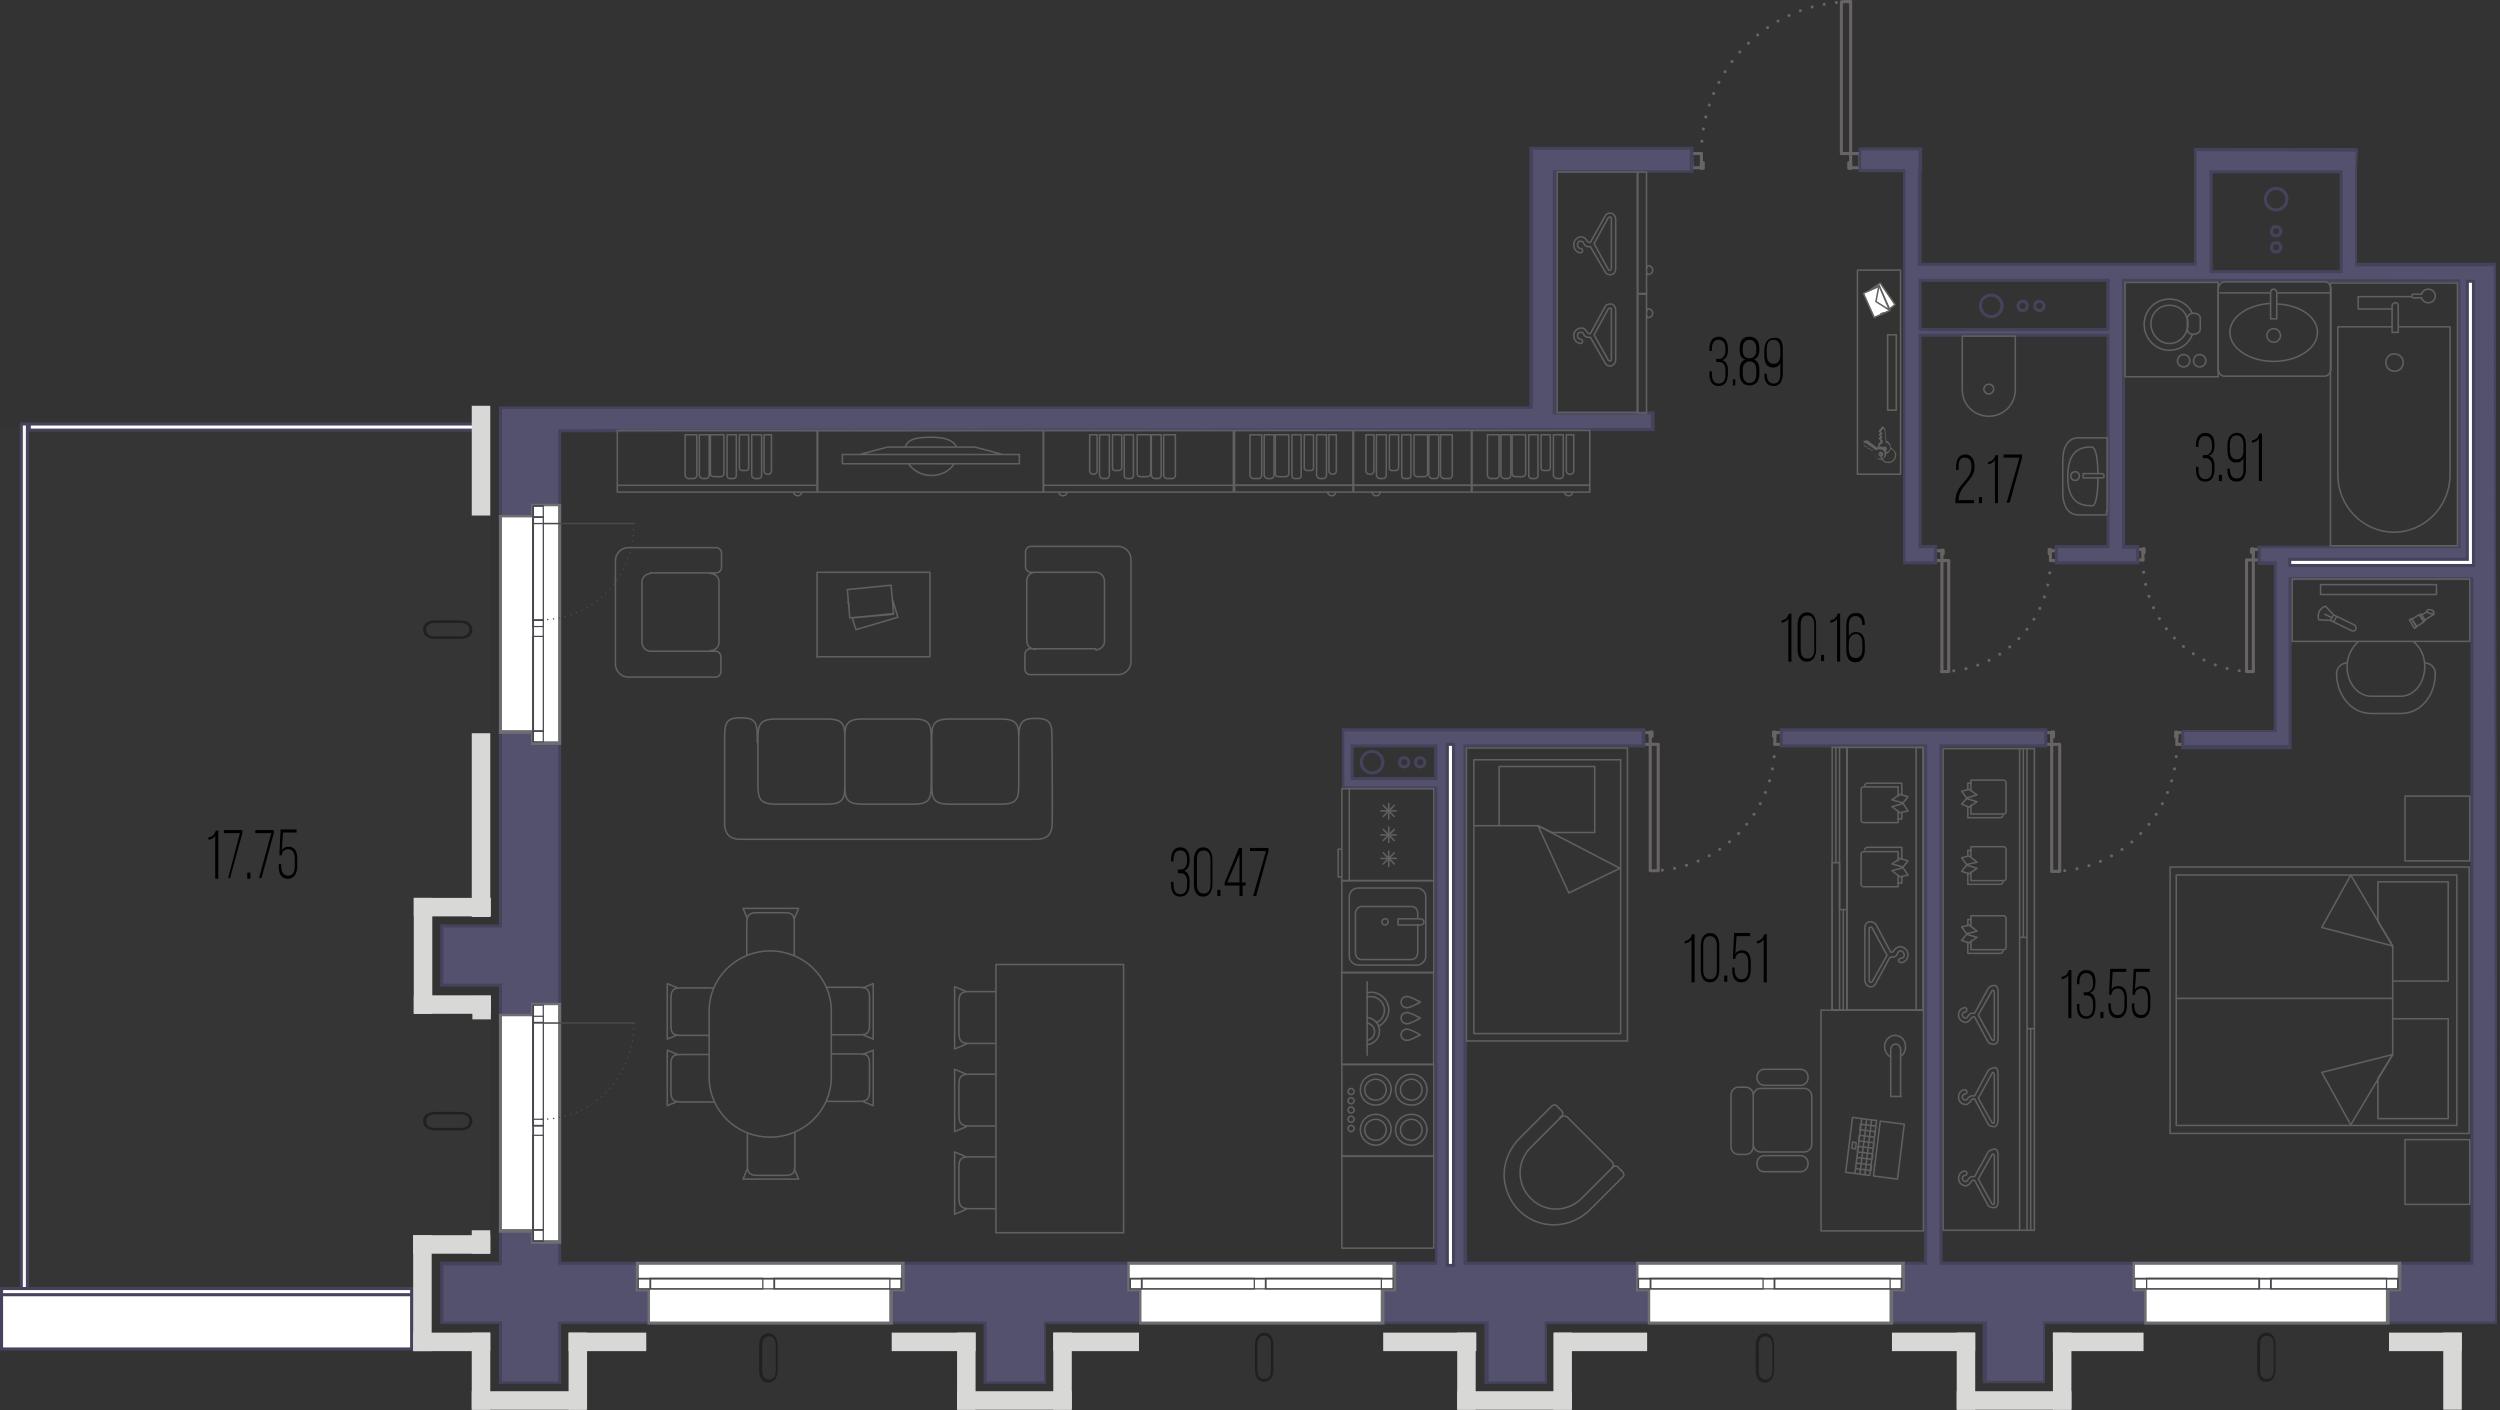 <?xml version="1.0" encoding="utf-8"?>
<!-- Generator: Adobe Illustrator 27.3.1, SVG Export Plug-In . SVG Version: 6.00 Build 0)  -->
<svg version="1.1" id="Слой_1" xmlns="http://www.w3.org/2000/svg" xmlns:xlink="http://www.w3.org/1999/xlink" x="0px" y="0px"
	 viewBox="0 0 405.4 228.7" style="enable-background:new 0 0 405.4 228.7;" xml:space="preserve">
<rect x="0" y="0" width="405.4" height="228.7" fill="#333333" stroke="none"/>
<style type="text/css">
	.st0{fill:#45435B;}
	.st1{fill:none;stroke:#686463;stroke-width:0.5;stroke-linecap:round;stroke-linejoin:round;stroke-dasharray:0,2;}
	.st2{fill:none;stroke:#686463;stroke-width:0.5;stroke-linecap:round;stroke-linejoin:round;}
	.st3{fill:#53516D;}
	.st4{fill:#44435B;}
	.st5{fill:#FFFFFF;stroke:#45435B;stroke-width:0.5;stroke-miterlimit:10;}
	.st6{fill:#FFFFFF;}
	.st7{fill:#6D6E71;}
	.st8{fill:#48494E;}
	.st9{fill:none;stroke:#48494E;stroke-width:0.25;stroke-linejoin:round;stroke-miterlimit:10;}
	.st10{fill:none;stroke:#48494E;stroke-width:0.24;stroke-linecap:round;stroke-linejoin:round;stroke-dasharray:0,0.961;}
	.st11{opacity:5.000000e-02;fill:#53516D;}
	.st12{fill:#D8D8D7;}
	.st13{fill:#221F1F;}
	.st14{fill:none;stroke:#606060;stroke-width:0.25;stroke-linecap:round;stroke-linejoin:round;stroke-miterlimit:10;}
	.st15{fill:none;}
	.st16{fill:none;stroke:#606061;stroke-width:0.25;stroke-linecap:round;stroke-linejoin:round;stroke-miterlimit:10;}
	.st17{fill:none;stroke:#626260;stroke-width:0.25;stroke-linecap:round;stroke-linejoin:round;stroke-miterlimit:10;}
	.st18{fill:#FFFFFF;stroke:#626260;stroke-width:0.25;stroke-linecap:round;stroke-linejoin:round;stroke-miterlimit:10;}
	.st19{fill:#626260;}
</style>
<g>
	<g>
		<path class="st0" d="M232.6,121.1v5.1h-13.4v-5.1H232.6 M233.1,120.6h-14.4v6.1h14.4V120.6L233.1,120.6z"/>
	</g>
	<g>
		<g>
			<path class="st0" d="M222.5,122.1c0.8,0,1.5,0.7,1.5,1.5s-0.7,1.5-1.5,1.5c-0.8,0-1.5-0.7-1.5-1.5S221.6,122.1,222.5,122.1
				 M222.5,121.6c-1.1,0-2,0.9-2,2c0,1.1,0.9,2,2,2s2-0.9,2-2C224.5,122.5,223.6,121.6,222.5,121.6L222.5,121.6z"/>
		</g>
		<g>
			<path class="st0" d="M227.7,123.1c0.3,0,0.5,0.2,0.5,0.5c0,0.3-0.2,0.5-0.5,0.5c-0.3,0-0.5-0.2-0.5-0.5
				C227.2,123.4,227.4,123.1,227.7,123.1 M227.7,122.6c-0.6,0-1,0.4-1,1c0,0.6,0.4,1,1,1c0.6,0,1-0.4,1-1
				C228.7,123.1,228.2,122.6,227.7,122.6L227.7,122.6z"/>
		</g>
		<g>
			<path class="st0" d="M230.3,123.1c0.3,0,0.5,0.2,0.5,0.5c0,0.3-0.2,0.5-0.5,0.5c-0.3,0-0.5-0.2-0.5-0.5
				C229.8,123.4,230,123.1,230.3,123.1 M230.3,122.6c-0.6,0-1,0.4-1,1c0,0.6,0.4,1,1,1c0.6,0,1-0.4,1-1
				C231.3,123.1,230.8,122.6,230.3,122.6L230.3,122.6z"/>
		</g>
	</g>
</g>
<g>
	<g>
		<path class="st0" d="M341.6,45.6v8h-30.7v-8H341.6 M342.1,45.1h-31.7v9h31.7V45.1L342.1,45.1z"/>
	</g>
	<g>
		<g>
			<path class="st0" d="M322.9,48.1c0.8,0,1.5,0.7,1.5,1.5c0,0.8-0.7,1.5-1.5,1.5c-0.8,0-1.5-0.7-1.5-1.5
				C321.3,48.8,322,48.1,322.9,48.1 M322.9,47.6c-1.1,0-2,0.9-2,2c0,1.1,0.9,2,2,2s2-0.9,2-2C324.9,48.5,324,47.6,322.9,47.6
				L322.9,47.6z"/>
		</g>
		<g>
			<path class="st0" d="M328,49.1c0.3,0,0.5,0.2,0.5,0.5c0,0.3-0.2,0.5-0.5,0.5c-0.3,0-0.5-0.2-0.5-0.5
				C327.5,49.3,327.8,49.1,328,49.1 M328,48.6c-0.6,0-1,0.4-1,1c0,0.6,0.4,1,1,1c0.6,0,1-0.4,1-1C329,49.1,328.6,48.6,328,48.6
				L328,48.6z"/>
		</g>
		<g>
			<path class="st0" d="M330.7,49.1c0.3,0,0.5,0.2,0.5,0.5c0,0.3-0.2,0.5-0.5,0.5c-0.3,0-0.5-0.2-0.5-0.5
				C330.2,49.3,330.4,49.1,330.7,49.1 M330.7,48.6c-0.6,0-1,0.4-1,1c0,0.6,0.4,1,1,1c0.6,0,1-0.4,1-1
				C331.7,49.1,331.2,48.6,330.7,48.6L330.7,48.6z"/>
		</g>
	</g>
</g>
<g>
	<g>
		<path class="st0" d="M379.7,27.8V44h-21.2V27.8H379.7 M380.2,27.3H358v17.2h22.2V27.3L380.2,27.3z"/>
	</g>
	<g>
		<g>
			<path class="st0" d="M369.1,30.8c0.8,0,1.5,0.7,1.5,1.5c0,0.8-0.7,1.5-1.5,1.5s-1.5-0.7-1.5-1.5
				C367.6,31.5,368.3,30.8,369.1,30.8 M369.1,30.3c-1.1,0-2,0.9-2,2c0,1.1,0.9,2,2,2c1.1,0,2-0.9,2-2
				C371.1,31.2,370.2,30.3,369.1,30.3L369.1,30.3z"/>
		</g>
		<g>
			<path class="st0" d="M369.1,37c0.3,0,0.5,0.2,0.5,0.5c0,0.3-0.2,0.5-0.5,0.5c-0.3,0-0.5-0.2-0.5-0.5
				C368.6,37.2,368.8,37,369.1,37 M369.1,36.5c-0.6,0-1,0.4-1,1c0,0.6,0.4,1,1,1c0.6,0,1-0.4,1-1C370.1,36.9,369.6,36.5,369.1,36.5
				L369.1,36.5z"/>
		</g>
		<g>
			<path class="st0" d="M369.1,39.6c0.3,0,0.5,0.2,0.5,0.5c0,0.3-0.2,0.5-0.5,0.5c-0.3,0-0.5-0.2-0.5-0.5
				C368.6,39.8,368.8,39.6,369.1,39.6 M369.1,39.1c-0.6,0-1,0.4-1,1c0,0.6,0.4,1,1,1c0.6,0,1-0.4,1-1
				C370.1,39.5,369.6,39.1,369.1,39.1L369.1,39.1z"/>
		</g>
	</g>
</g>
<g>
	<path class="st1" d="M275.9,24.9c0-13.6,10.9-24.6,24.2-24.6"/>
	<polyline class="st2" points="300.1,27.2 301.6,27.2 301.6,24.9 300.1,24.9 300.1,27.2 	"/>
	<polyline class="st2" points="275.9,27.2 274.4,27.2 274.3,24.9 275.9,24.9 275.9,27.2 	"/>
	<polyline class="st2" points="300.1,27.3 299.8,27.3 299.8,26.4 300.1,26.4 300.1,27.3 	"/>
	<polyline class="st2" points="275.9,27.3 276.2,27.3 276.2,26.4 275.9,26.4 275.9,27.3 	"/>
	<polyline class="st2" points="300.1,24.9 298.6,24.9 298.6,0.3 300.1,0.2 300.1,24.9 	"/>
</g>
<g>
	<path class="st1" d="M332.5,90.9c0,9.9-7.9,18-17.7,18"/>
	<polyline class="st2" points="314.9,89.3 313.8,89.3 313.8,90.9 314.9,90.9 314.9,89.3 	"/>
	<polyline class="st2" points="332.5,89.3 333.6,89.3 333.7,90.9 332.5,90.9 332.5,89.3 	"/>
	<polyline class="st2" points="314.9,89.2 315.1,89.2 315.1,89.8 314.9,89.8 314.9,89.2 	"/>
	<polyline class="st2" points="332.5,89.1 332.3,89.1 332.3,89.8 332.5,89.8 332.5,89.1 	"/>
	<polyline class="st2" points="314.9,90.9 316,90.9 316,108.9 314.9,108.9 314.9,90.9 	"/>
</g>
<g>
	<path class="st1" d="M347.5,90.8c0,10,8,18.1,17.8,18.1"/>
	<polyline class="st2" points="365.4,89.1 366.5,89.1 366.5,90.8 365.4,90.8 365.4,89.1 	"/>
	<polyline class="st2" points="347.5,89.1 346.4,89.1 346.4,90.8 347.5,90.8 347.5,89.1 	"/>
	<polyline class="st2" points="365.4,89 365.1,89 365.1,89.6 365.4,89.6 365.4,89 	"/>
	<polyline class="st2" points="347.5,89 347.7,89 347.7,89.6 347.5,89.6 347.5,89 	"/>
	<polyline class="st2" points="365.4,90.8 364.3,90.8 364.3,108.9 365.4,108.9 365.4,90.8 	"/>
</g>
<g>
	<path class="st1" d="M353,120.7c0,11.4-9.1,20.6-20.3,20.6"/>
	<polyline class="st2" points="332.7,118.8 331.5,118.8 331.5,120.7 332.7,120.7 332.7,118.8 	"/>
	<polyline class="st2" points="353,118.8 354.3,118.8 354.3,120.7 353,120.7 353,118.8 	"/>
	<polyline class="st2" points="332.7,118.7 333,118.7 333,119.5 332.7,119.5 332.7,118.7 	"/>
	<polyline class="st2" points="353,118.7 352.8,118.7 352.8,119.5 353,119.5 353,118.7 	"/>
	<polyline class="st2" points="332.7,120.7 334,120.7 334,141.3 332.7,141.3 332.7,120.7 	"/>
</g>
<g>
	<path class="st1" d="M287.8,120.7c0,11.3-9,20.5-20.2,20.5"/>
	<polyline class="st2" points="267.6,118.8 266.4,118.8 266.4,120.7 267.6,120.7 267.6,118.8 	"/>
	<polyline class="st2" points="287.8,118.8 289.1,118.8 289.1,120.7 287.8,120.7 287.8,118.8 	"/>
	<polyline class="st2" points="267.6,118.7 267.9,118.7 267.9,119.4 267.6,119.4 267.6,118.7 	"/>
	<polyline class="st2" points="287.8,118.7 287.6,118.7 287.6,119.4 287.8,119.4 287.8,118.7 	"/>
	<polyline class="st2" points="267.6,120.7 268.9,120.7 268.9,141.2 267.6,141.2 267.6,120.7 	"/>
</g>
<g>
	<g>
		<path class="st3" d="M241,224.2v-9.7h-71.6v9.7h-9.6v-9.7h-69v9.7h-9.6v-9.7h-9.5v-9.6h9.5v-45.1l-9.5,0v-9.6l9.5,0v-84h167.3V24
			h25.9v3.8h-22.2V67h15.9v2.7L90.7,69.8v135h142.1v-77.1h-15.1v-9.3l0-0.1h48.8v2.6h-28.9v83.9h74.6v-83.9h-23.4v-2.6h42.9v2.6h-17
			v83.9h86.1v-111h-29.5v27.2h-17.4v-2.6h15V91.3h-2.6v-2.6h32.4V45.5l-54.4-0.1v43.3h2.3v2.6h-13.2v-2.6h8.4V54.4h-30.5v34.3h2.5
			v2.6h-5V27.7h-7.2v-3.5h9.8v3.5l-0.1,0.2v14.9H356l0-15.1l0-3.5l26.3,0.1l-0.1,3.3l0,15.3h22.5l0.2,171.6h-73.3v9.6h-9.6v-9.6
			h-71.2v9.7H241z M219.2,126.3h13.6v-5.3h-13.6V126.3z M311.3,53.4h30.5v-8h-30.5V53.4z M358.5,44h21.1V27.8h-21.1V44z"/>
	</g>
	<g>
		<path class="st4" d="M274,24.3v3.3h-21.7h-0.5V28v38.7v0.5h0.5h15.4v2.2L91,69.6l-0.5,0v0.5v134.5v0.5H91h141.6h0.5v-0.5V128v-0.5
			h-0.5h-13.1H218V126v-7.3h0v-0.1h48.2v2.1h-28.4h-0.5v0.5v83.4v0.5h0.5H312h0.5v-0.5v-83.4v-0.5H312h-22.9v-2.1h42.4v2.1H315h-0.5
			v0.5v83.4v0.5h0.5h85.6h0.5v-0.5V94.1v-0.5h-0.5h-29h-0.5v0.5l0,24.1v2.6h-16.9v-2.1h14.5h0.5v-0.5V91.5V91h-0.5h-2.1v-2.1h31.9
			h0.5v-0.5V45.8v-0.5l-0.5,0l-53.9-0.1l-0.5,0v0.5v42.8v0.5h0.5h1.8V91h-12.7v-2.1h7.9h0.5v-0.5V54.6v-0.5h-0.5h-30h-0.5v0.5v33.8
			v0.5h0.5h2V91H309v-2.6V27.9v-0.5h-0.5h-6.7v-3h9.3v3h-0.1v0.5v14.7v0.5h0.5h44.2h0.5l0-0.5l0-14.9l0-3.2l25.8,0.1l-0.1,3.1l0,15
			l0,0.5h0.5h18.2h3.8l0.2,171.1h-72.8h-0.5v0.5v9.1h-9.1v-9.1v-0.5h-0.5h-70.7h-0.5v0.5v9.2h-9.1v-9.2v-0.5h-0.5h-71.1h-0.5v0.5
			v9.2H160v-9.2v-0.5h-0.5H91h-0.5v0.5v9.2h-9.1v-9.2v-0.5h-0.5h-9v-9.1h9h0.5v-0.5V160v-0.5l-0.5,0l-9,0v-9.1l9,0l0.5,0v-0.5V66.3
			l9.6,0h157.1h0.5v-0.5V24.3h3.8H274 M358.3,44.3h0.5h20.6h0.5v-0.5v-1.1V28.1v-0.5h-0.5h-20.6h-0.5v0.5v15.7V44.3 M311.1,53.7h0.5
			h30h0.5v-0.5v-7.5v-0.5h-0.5h-30h-0.5v0.5v7.5V53.7 M219,126.5h0.5h13.1h0.5V126v-4.8v-0.5h-0.5h-13.1H219v0.5v4.8V126.5
			 M274.5,23.8h-22.2h-4.3v42.1H91v0H80.9v84l-9.5,0V160l9.5,0v44.6h-9.5v10.1h9.5v9.7H91v-9.7h68.5v9.7h10.1v-9.7h71.1v9.7h10.1
			v-9.7h70.7v9.6h10.1v-9.6h73.3l-0.2-172.1h-4.3h-18.2l0-15l0.1-3.6L355.8,24l0,3.7l0,14.9h-44.2V27.9h0.1v-4h-10.3v4h7.2v60.5v3
			v0.1h5.5v-3.1h-2.5V54.6h30v33.8h-8.4v3.1h13.7v-3.1h-2.3V45.7l53.9,0.1v42.7h-32.4v3.1h2.6v26.8h-15v3.1h17.9v-3.1h0V94.1h29
			v110.5H315v-83.4h17v-3.1h-43.4v3.1H312v83.4h-74.1v-83.4h28.9v-3.1h-49.2v0.1h0v7.8v2h2h13.1v76.6H91V70.1l177.3-0.2v-3.2h-15.9
			V28h22.2V23.8L274.5,23.8z M358.8,43.8V28.1h20.6v14.6v1.1H358.8L358.8,43.8z M311.6,53.2v-7.5h30v7.5H311.6L311.6,53.2z
			 M219.5,126v-4.8h13.1v4.8H219.5L219.5,126z"/>
	</g>
</g>
<rect x="234.7" y="120.7" class="st5" width="1" height="84.5"/>
<polygon class="st5" points="401.1,91.7 371.3,91.7 371.3,90.7 400.1,90.7 400.1,45.6 401.1,45.6 "/>
<g>
	<g>
		<g>
			<polygon class="st6" points="86.3,120.4 86.3,118.7 81.1,118.7 81.1,83.7 86.3,83.7 86.3,81.9 90.8,81.9 90.8,120.4 			"/>
			<path class="st7" d="M90.5,82.2v38h-3.9v-1.3v-0.5h-0.5h-4.7V83.9h4.7h0.5v-0.5v-1.3H90.5 M91,81.7h-4.9v1.8h-5.2v35.5h5.2v1.8
				H91V81.7L91,81.7z"/>
		</g>
		<g>
			<g>
				<rect x="86.5" y="82.1" class="st6" width="1.6" height="38.2"/>
				<path class="st8" d="M88,82.2v38h-1.4v-38H88 M88.2,81.9h-1.9v38.5h1.9V81.9L88.2,81.9z"/>
			</g>
			<g>
				<rect x="86.5" y="103.2" class="st6" width="1.6" height="15.3"/>
				<path class="st8" d="M88,103.3v15.1h-1.4v-15.1H88 M88.2,103.1h-1.9v15.6h1.9V103.1L88.2,103.1z"/>
			</g>
			<g>
				<rect x="86.5" y="83.9" class="st6" width="1.6" height="17.7"/>
				<path class="st8" d="M88,84v17.5h-1.4V84H88 M88.2,83.7h-1.9v18h1.9V83.7L88.2,83.7z"/>
			</g>
			<g>
				<rect x="86.5" y="84.9" class="st6" width="1.6" height="15.7"/>
				<path class="st8" d="M88,85v15.4h-1.4V85H88 M88.2,84.8h-1.9v15.9h1.9V84.8L88.2,84.8z"/>
			</g>
		</g>
	</g>
	<g>
		<line class="st9" x1="88.1" y1="84.9" x2="102.9" y2="84.9"/>
		<path class="st10" d="M102.8,84.9c0,8.7-6.6,15.6-15,15.6"/>
	</g>
</g>
<g>
	<g>
		<g>
			<polygon class="st6" points="86.3,201.4 86.3,199.6 81.1,199.6 81.1,164.6 86.3,164.6 86.3,162.9 90.8,162.9 90.8,201.4 			"/>
			<path class="st7" d="M90.5,163.1v38h-3.9v-1.3v-0.5h-0.5h-4.7v-34.5h4.7h0.5v-0.5v-1.3H90.5 M91,162.6h-4.9v1.8h-5.2v35.5h5.2
				v1.8H91V162.6L91,162.6z"/>
		</g>
		<g>
			<g>
				<rect x="86.5" y="163" class="st6" width="1.6" height="38.2"/>
				<path class="st8" d="M88,163.1v38h-1.4v-38H88 M88.2,162.9h-1.9v38.5h1.9V162.9L88.2,162.9z"/>
			</g>
			<g>
				<rect x="86.5" y="184.1" class="st6" width="1.6" height="15.3"/>
				<path class="st8" d="M88,184.2v15.1h-1.4v-15.1H88 M88.2,184h-1.9v15.6h1.9V184L88.2,184z"/>
			</g>
			<g>
				<rect x="86.5" y="164.8" class="st6" width="1.6" height="17.7"/>
				<path class="st8" d="M88,164.9v17.5h-1.4v-17.5H88 M88.2,164.7h-1.9v18h1.9V164.7L88.2,164.7z"/>
			</g>
			<g>
				<rect x="86.5" y="165.8" class="st6" width="1.6" height="15.7"/>
				<path class="st8" d="M88,166v15.4h-1.4V166H88 M88.2,165.7h-1.9v15.9h1.9V165.7L88.2,165.7z"/>
			</g>
		</g>
	</g>
	<g>
		<line class="st9" x1="88.1" y1="165.9" x2="102.9" y2="165.9"/>
		<path class="st10" d="M102.8,165.9c0,8.7-6.6,15.6-15,15.6"/>
	</g>
</g>
<g>
	<g>
		<polygon class="st6" points="105.2,214.5 105.2,209.1 103.3,209.1 103.3,204.8 146.3,204.8 146.3,209.1 144.5,209.1 144.5,214.5 
					"/>
		<g>
			<path class="st7" d="M146.1,205.1v3.8h-1.4h-0.5v0.5v4.9h-38.8v-4.9v-0.5H105h-1.4v-3.8L146.1,205.1 M146.6,204.6l-43.5,0v4.8
				h1.9v5.4h39.8v-5.4h1.9V204.6L146.6,204.6z"/>
		</g>
	</g>
	<g>
		<g>
			<g>
				<rect x="103.5" y="207.3" class="st6" width="42.7" height="1.6"/>
				<path class="st8" d="M146,207.5v1.4h-42.4v-1.4H146 M146.3,207.2h-42.9v1.9h42.9V207.2L146.3,207.2z"/>
			</g>
			<g>
				<rect x="125.6" y="207.3" class="st6" width="18.7" height="1.6"/>
				<path class="st8" d="M144.2,207.5v1.4h-18.5v-1.4H144.2 M144.4,207.2h-19v1.9h19V207.2L144.4,207.2z"/>
			</g>
			<g>
				<rect x="105.4" y="207.3" class="st6" width="18.3" height="1.6"/>
				<path class="st8" d="M123.6,207.5v1.4h-18v-1.4L123.6,207.5 M123.8,207.2l-18.5,0v1.9h18.5V207.2L123.8,207.2z"/>
			</g>
		</g>
	</g>
</g>
<g>
	<g>
		<polygon class="st6" points="184.9,214.5 184.9,209.1 183.1,209.1 183.1,204.8 226,204.8 226,209.1 224.2,209.1 224.2,214.5 		"/>
		<g>
			<path class="st7" d="M225.8,205.1v3.8h-1.4h-0.5v0.5v4.9h-38.8v-4.9v-0.5h-0.5h-1.4v-3.8L225.8,205.1 M226.3,204.6l-43.5,0v4.8
				h1.9v5.4h39.8v-5.4h1.9V204.6L226.3,204.6z"/>
		</g>
	</g>
	<g>
		<g>
			<g>
				<rect x="183.2" y="207.3" class="st6" width="42.7" height="1.6"/>
				<path class="st8" d="M225.8,207.5v1.4h-42.4v-1.4H225.8 M226,207.2h-42.9v1.9H226V207.2L226,207.2z"/>
			</g>
			<g>
				<rect x="205.3" y="207.3" class="st6" width="18.7" height="1.6"/>
				<path class="st8" d="M223.9,207.5v1.4h-18.5v-1.4H223.9 M224.1,207.2h-19v1.9h19V207.2L224.1,207.2z"/>
			</g>
			<g>
				<rect x="185.1" y="207.3" class="st6" width="18.3" height="1.6"/>
				<path class="st8" d="M203.3,207.5v1.4h-18v-1.4L203.3,207.5 M203.5,207.2l-18.5,0v1.9h18.5V207.2L203.5,207.2z"/>
			</g>
		</g>
	</g>
</g>
<g>
	<g>
		<polygon class="st6" points="267.4,214.5 267.4,209.1 265.5,209.1 265.5,204.8 308.5,204.8 308.5,209.1 306.7,209.1 306.7,214.5 
					"/>
		<g>
			<path class="st7" d="M308.3,205.1v3.8h-1.4h-0.5v0.5v4.9h-38.8v-4.9v-0.5h-0.5h-1.4v-3.8L308.3,205.1 M308.8,204.6l-43.5,0v4.8
				h1.9v5.4h39.8v-5.4h1.9V204.6L308.8,204.6z"/>
		</g>
	</g>
	<g>
		<g>
			<g>
				<rect x="265.7" y="207.3" class="st6" width="42.7" height="1.6"/>
				<path class="st8" d="M308.2,207.5v1.4h-42.4v-1.4H308.2 M308.5,207.2h-42.9v1.9h42.9V207.2L308.5,207.2z"/>
			</g>
			<g>
				<rect x="287.8" y="207.3" class="st6" width="18.7" height="1.6"/>
				<path class="st8" d="M306.4,207.5v1.4h-18.5v-1.4H306.4 M306.6,207.2h-19v1.9h19V207.2L306.6,207.2z"/>
			</g>
			<g>
				<rect x="267.6" y="207.3" class="st6" width="18.3" height="1.6"/>
				<path class="st8" d="M285.8,207.5v1.4h-18v-1.4L285.8,207.5 M286,207.2l-18.5,0v1.9H286V207.2L286,207.2z"/>
			</g>
		</g>
	</g>
</g>
<g>
	<g>
		<polygon class="st6" points="347.9,214.5 347.9,209.1 346,209.1 346,204.8 389,204.8 389,209.1 387.2,209.1 387.2,214.5 		"/>
		<g>
			<path class="st7" d="M388.8,205.1v3.8h-1.4h-0.5v0.5v4.9h-38.8v-4.9v-0.5h-0.5h-1.4v-3.8L388.8,205.1 M389.3,204.6l-43.5,0v4.8
				h1.9v5.4h39.8v-5.4h1.9V204.6L389.3,204.6z"/>
		</g>
	</g>
	<g>
		<g>
			<g>
				<rect x="346.2" y="207.3" class="st6" width="42.7" height="1.6"/>
				<path class="st8" d="M388.7,207.5v1.4h-42.4v-1.4H388.7 M389,207.2h-42.9v1.9H389V207.2L389,207.2z"/>
			</g>
			<g>
				<rect x="368.3" y="207.3" class="st6" width="18.7" height="1.6"/>
				<path class="st8" d="M386.9,207.5v1.4h-18.5v-1.4H386.9 M387.1,207.2h-19v1.9h19V207.2L387.1,207.2z"/>
			</g>
			<g>
				<rect x="348.1" y="207.3" class="st6" width="18.3" height="1.6"/>
				<path class="st8" d="M366.2,207.5v1.4h-18v-1.4L366.2,207.5 M366.5,207.2l-18.5,0v1.9h18.5V207.2L366.5,207.2z"/>
			</g>
		</g>
	</g>
</g>
<g>
	<g>
		<rect x="3.4" y="68.7" class="st6" width="1" height="140.2"/>
		<path class="st4" d="M4.2,69v139.7H3.7V69H4.2 M4.7,68.5H3.2v140.7h1.5V68.5L4.7,68.5z"/>
	</g>
	<g>
		<g>
			<rect x="0.2" y="208.9" class="st6" width="66.5" height="9.8"/>
			<path class="st4" d="M66.5,209.2l0,9.3l-66,0v-5.9v-3.4L66.5,209.2 M67,208.7l-67,0v3.9v6.4l67,0L67,208.7L67,208.7z"/>
		</g>
	</g>
	<g>
		<rect x="0.3" y="209" class="st6" width="66.5" height="1"/>
		<path class="st4" d="M66.5,209.2v0.5h-66v-0.5H66.5 M67,208.7H0v1.5h67V208.7L67,208.7z"/>
	</g>
	<polygon class="st11" points="67,200.3 79.5,200.3 79.6,164.5 67.1,164.4 67.1,145.6 79.6,145.6 79.6,69.2 0,69.2 0,208.6 
		67,208.7 	"/>
</g>
<g>
	<rect x="92.2" y="216.1" class="st12" width="3" height="12.5"/>
	<rect x="76.5" y="216.1" class="st12" width="3" height="12.5"/>
	<rect x="76.5" y="225.6" class="st12" width="18.6" height="3"/>
</g>
<rect x="67" y="216.1" class="st12" width="12.5" height="3"/>
<rect x="67" y="200.3" class="st12" width="12.5" height="3"/>
<rect x="67" y="200.3" class="st12" width="3" height="18.8"/>
<rect x="67.1" y="161.4" class="st12" width="12.5" height="3"/>
<rect x="67.1" y="145.6" class="st12" width="12.5" height="3"/>
<rect x="67.1" y="145.6" class="st12" width="3" height="18.8"/>
<rect x="76.5" y="199.5" class="st12" width="3" height="3.8"/>
<rect x="76.6" y="161.5" class="st12" width="3" height="3.8"/>
<rect x="76.5" y="118.9" class="st12" width="3" height="29.8"/>
<rect x="92.2" y="216.1" class="st12" width="12.6" height="3"/>
<g>
	<g>
		<rect x="170.8" y="216.1" class="st12" width="3" height="12.5"/>
		<rect x="155.2" y="216.1" class="st12" width="3" height="12.5"/>
		<rect x="155.2" y="225.6" class="st12" width="18.6" height="3"/>
	</g>
	<rect x="170.8" y="216.1" class="st12" width="13.9" height="3"/>
	<rect x="144.6" y="216.1" class="st12" width="13.6" height="3"/>
</g>
<g>
	<rect x="251.9" y="216.1" class="st12" width="3" height="12.5"/>
	<rect x="236.3" y="216.1" class="st12" width="3" height="12.5"/>
	<rect x="236.3" y="225.6" class="st12" width="18.6" height="3"/>
</g>
<rect x="252" y="216.1" class="st12" width="15.1" height="3"/>
<rect x="224.3" y="216.1" class="st12" width="15.1" height="3"/>
<g>
	<rect x="332.9" y="216.1" class="st12" width="3" height="12.5"/>
	<rect x="317.3" y="216.1" class="st12" width="3" height="12.5"/>
	<rect x="317.3" y="225.6" class="st12" width="18.6" height="3"/>
</g>
<rect x="332.9" y="216.1" class="st12" width="14.7" height="3"/>
<rect x="306.8" y="216.1" class="st12" width="13.5" height="3"/>
<g>
	<rect x="396.2" y="216.1" class="st12" width="3" height="12.5"/>
</g>
<rect x="387.4" y="216.1" class="st12" width="11.8" height="3"/>
<g>
	<rect x="4.8" y="68.7" class="st6" width="74.1" height="1"/>
	<path class="st4" d="M78.6,69v0.5H5V69H78.6 M79.1,68.5H4.5V70h74.6V68.5L79.1,68.5z"/>
</g>
<rect x="76.5" y="65.8" class="st12" width="3" height="17.8"/>
<g>
	<path class="st13" d="M70.6,183.3c-1.1,0-2-0.5-2-1.5s0.8-1.5,2-1.5h4c1.1,0,2,0.5,2,1.5s-0.8,1.5-2,1.5H70.6z M74.6,182.9
		c0.9,0,1.5-0.3,1.5-1.1s-0.6-1.1-1.5-1.1h-4c-0.8,0-1.5,0.3-1.5,1.1s0.6,1.1,1.5,1.1H74.6z"/>
</g>
<g>
	<path class="st13" d="M70.6,103.6c-1.1,0-2-0.5-2-1.5s0.8-1.5,2-1.5h4c1.1,0,2,0.5,2,1.5s-0.8,1.5-2,1.5H70.6z M74.6,103.2
		c0.9,0,1.5-0.3,1.5-1.1s-0.6-1.1-1.5-1.1h-4c-0.8,0-1.5,0.3-1.5,1.1s0.6,1.1,1.5,1.1H74.6z"/>
</g>
<g>
	<path class="st13" d="M366,218.1c0-1.1,0.5-2,1.5-2s1.5,0.8,1.5,2v4c0,1.1-0.5,2-1.5,2s-1.5-0.8-1.5-2V218.1z M366.5,222.1
		c0,0.9,0.3,1.5,1.1,1.5s1.1-0.6,1.1-1.5v-4c0-0.8-0.3-1.5-1.1-1.5s-1.1,0.6-1.1,1.5V222.1z"/>
</g>
<g>
	<path class="st13" d="M284.7,218.2c0-1.1,0.5-2,1.5-2s1.5,0.8,1.5,2v4c0,1.1-0.5,2-1.5,2s-1.5-0.8-1.5-2V218.2z M285.2,222.2
		c0,0.9,0.3,1.5,1.1,1.5s1.1-0.6,1.1-1.5v-4c0-0.8-0.3-1.5-1.1-1.5s-1.1,0.6-1.1,1.5V222.2z"/>
</g>
<g>
	<path class="st13" d="M203.5,218.1c0-1.1,0.5-2,1.5-2s1.5,0.8,1.5,2v4c0,1.1-0.5,2-1.5,2s-1.5-0.8-1.5-2V218.1z M203.9,222.1
		c0,0.9,0.3,1.5,1.1,1.5s1.1-0.6,1.1-1.5v-4c0-0.8-0.3-1.5-1.1-1.5s-1.1,0.6-1.1,1.5V222.1z"/>
</g>
<g>
	<path class="st13" d="M123.1,218.2c0-1.1,0.5-2,1.5-2s1.5,0.8,1.5,2v4c0,1.1-0.5,2-1.5,2s-1.5-0.8-1.5-2V218.2z M123.6,222.2
		c0,0.9,0.3,1.5,1.1,1.5s1.1-0.6,1.1-1.5v-4c0-0.8-0.3-1.5-1.1-1.5s-1.1,0.6-1.1,1.5V222.2z"/>
</g>
<path class="st14" d="M323.3,63.1c0,0.4-0.4,0.8-0.8,0.8c-0.4,0-0.8-0.4-0.8-0.8c0-0.4,0.4-0.8,0.8-0.8
	C323,62.3,323.3,62.7,323.3,63.1L323.3,63.1z M318.2,54.5v8.7c0,2.4,1.9,4.3,4.3,4.3c2.4,0,4.3-1.9,4.3-4.3v-8.7H318.2z"/>
<path class="st14" d="M337.2,77.2c0,0.4-0.3,0.7-0.7,0.7c-0.4,0-0.7-0.3-0.7-0.7c0-0.4,0.3-0.7,0.7-0.7
	C336.9,76.5,337.2,76.8,337.2,77.2z M337.8,77.5h3.2c0.1,0,0.2-0.2,0.2-0.3c0-0.2-0.2-0.4-0.2-0.4h-3.2l0,0V77.5z M340.2,76.8
	c0,0,0-4.3-1-4.3c-1.1,0-3.9-0.1-3.9,4.8c0,4.9,3,4.7,4,4.7c0.9,0,0.9-4.3,0.9-4.3 M341.7,82.9V71.5V71h-0.8h-3.3H337
	c-1.5,0-2.5,1.3-2.5,3.7v5.1c0,2.4,1,3.7,2.5,3.7h0.5h3.3h0.8V82.9z"/>
<g>
	<g>
		<rect x="344.6" y="45.8" class="st15" width="15.1" height="15.3"/>
		<rect x="344.6" y="45.8" class="st14" width="15.1" height="15.3"/>
		<path class="st15" d="M356.8,51.6c0-0.5-0.5-0.8-1-0.8h-0.2c-0.5,0-0.9,0.4-0.9,0.8v1.8c0,0.5,0.4,0.8,0.9,0.8h0.2
			c0.5,0,1-0.4,1-0.8V51.6z"/>
		<path class="st14" d="M356.8,51.6c0-0.5-0.5-0.8-1-0.8h-0.2c-0.5,0-0.9,0.4-0.9,0.8v1.8c0,0.5,0.4,0.8,0.9,0.8h0.2
			c0.5,0,1-0.4,1-0.8V51.6z"/>
		<path class="st15" d="M355.5,50.8c-0.6-1.4-2.1-2.4-3.7-2.4c-2.3,0-4.1,1.8-4.1,4.1c0,2.3,1.8,4.2,4.1,4.2c1.7,0,3.1-1.1,3.8-2.6
			 M351.8,48.5c-2.3,0-4.1,1.8-4.1,4.1c0,2.3,1.8,4.2,4.1,4.2"/>
		<path class="st14" d="M355.5,50.8c-0.6-1.4-2.1-2.3-3.7-2.3c-2.3,0-4.1,1.8-4.1,4.1c0,2.3,1.8,4.2,4.1,4.2c1.7,0,3.1-1,3.7-2.5
			 M355.5,50.8 M351.8,48.5c-2.3,0-4.1,1.8-4.1,4.1c0,2.3,1.8,4.2,4.1,4.2"/>
		<path class="st15" d="M354.8,52.5c0-1.7-1.3-3-3-3c-1.7,0-3,1.3-3,3c0,1.7,1.3,3.2,3,3.2C353.5,55.7,354.8,54.2,354.8,52.5"/>
		<path class="st14" d="M354.8,52.5c0-1.7-1.3-3-3-3c-1.7,0-3,1.3-3,3c0,1.7,1.3,3.2,3,3.2C353.5,55.7,354.8,54.2,354.8,52.5z"/>
		<path class="st15" d="M357.8,58.5c0,0.6-0.4,1-1,1c-0.6,0-1-0.4-1-1c0-0.6,0.4-1,1-1C357.3,57.5,357.8,58,357.8,58.5"/>
		<circle class="st14" cx="356.7" cy="58.5" r="1"/>
		<path class="st15" d="M355.1,58.5c0,0.6-0.4,1-1,1c-0.6,0-1-0.4-1-1c0-0.6,0.4-1,1-1C354.7,57.5,355.1,58,355.1,58.5"/>
		<circle class="st14" cx="354.1" cy="58.5" r="1"/>
	</g>
</g>
<path class="st14" d="M369.8,54.4c0,0.6-0.5,1.1-1.1,1.1c-0.6,0-1.1-0.5-1.1-1.1s0.5-1.1,1.1-1.1C369.3,53.3,369.8,53.8,369.8,54.4z
	 M368.2,48.2v3.5l0,0h1v-4.3c0-0.3-0.3-0.5-0.5-0.5c-0.4,0-0.5,0.3-0.5,0.5V48.2 M359.7,46.9v12.9c0,0.6,0.4,1.2,1,1.2h16.3
	c0.5,0,1-0.6,1-1.2V46.9c0-0.6-0.4-1.2-1-1.2h-0.8H376h-15.3C360.1,45.8,359.7,46.3,359.7,46.9z M360,47.5h8.2 M369.2,47.5h8.7
	 M368.2,49.2c-3.7,0.2-6.6,2.2-6.6,4.7c0,2.6,3.2,4.7,7.1,4.7s7.1-2.1,7.1-4.7c0-2.5-2.9-4.5-6.6-4.6"/>
<path class="st14" d="M388.9,53h8.4v24c0,5.1-4.1,9.3-9.1,9.3c-5,0-9.1-4.2-9.1-9.3V53h8.8 M388.9,49.6v4.2v0.1h-1v-0.1v-4.2
	c0-0.3,0.3-0.5,0.5-0.5C388.7,49,388.9,49.3,388.9,49.6z M387.9,50.1h-5.5v-2h8.6 M386.9,58.8c0,0.8,0.6,1.4,1.4,1.4
	c0.8,0,1.4-0.6,1.4-1.4s-0.6-1.4-1.4-1.4C387.5,57.3,386.9,58,386.9,58.8z M398.5,88.5V45.9h-20.6v42.6H398.5z M392.7,47.7h-1.3
	c-0.2,0-0.3,0.1-0.3,0.3s0.1,0.3,0.3,0.3h1.3c0.1,0.5,0.6,0.8,1.1,0.8c0.6,0,1.1-0.5,1.1-1.1c0-0.6-0.5-1.1-1.1-1.1
	C393.2,46.9,392.8,47.2,392.7,47.7z"/>
<g>
	<rect x="351.9" y="140.6" class="st14" width="48.5" height="43.2"/>
	<rect x="352.9" y="141.9" class="st14" width="45.5" height="40.6"/>
	<line class="st14" x1="388" y1="161.9" x2="352.9" y2="161.9"/>
	<polygon class="st14" points="388,159.1 397,159.1 397,143 385.6,143 385.6,149.4 388,153.4 	"/>
	<polygon class="st14" points="388,165.2 397,165.2 397,181.4 385.6,181.4 385.6,174.9 388,171 	"/>
	<line class="st14" x1="388" y1="159.1" x2="388" y2="165.2"/>
	<polygon class="st14" points="388,171 376.5,173.9 381.2,182.4 	"/>
	<polygon class="st14" points="388,153.4 376.5,150.4 381.2,141.9 	"/>
	<rect x="390" y="184.8" class="st16" width="10.5" height="10.5"/>
	<rect x="390" y="129.1" class="st16" width="10.5" height="10.5"/>
</g>
<g>
	<rect x="237.8" y="121.3" class="st14" width="26.1" height="47.5"/>
	<rect x="239" y="123.2" class="st14" width="23.8" height="44.4"/>
	<polygon class="st14" points="258.6,124.3 258.6,135 251.7,135 249.4,133.9 243.1,133.9 243.1,124.3 	"/>
	<polygon class="st14" points="262.7,140.8 249.4,133.9 254.4,144.8 	"/>
	<line class="st14" x1="243.1" y1="133.9" x2="239" y2="133.9"/>
</g>
<g>
	<path class="st14" d="M371.7,104V93.9h28.8V104H371.7z M393.2,107.5c0.9,0,1.7,0.7,1.7,1.7c0,1.7-0.5,3.3-1.5,4.5
		c-1,1.3-2.5,2-4.1,2l-4.8,0c-0.8,0-1.5-0.2-2.2-0.5c-2-1-3.4-3.3-3.4-6c0-0.9,0.8-1.7,1.7-1.7 M382.5,104c-1.1,0.9-1.9,2.4-1.9,4.1
		c0,2.7,1.8,4.8,3.9,4.8l4.8,0c2.2,0,3.9-2.2,3.9-4.8c0-1.7-0.7-3.2-1.9-4.1 M395.1,94.8h-18.8v1.6h18.8V94.8z"/>
	<g>
		<path class="st14" d="M382,102l0,0.1c-0.1,0.2-0.4,0.3-0.6,0.2l-3.5-1.7l0.5-0.9l3.5,1.7C382,101.5,382.1,101.8,382,102z"/>
		<path class="st14" d="M377.8,100.6l-1.8-0.1c0,0-0.5-1.6,1.1-2.2l1.2,1.3"/>
		<line class="st14" x1="378" y1="100.1" x2="377" y2="99.6"/>
		<line class="st14" x1="378.4" y1="100.9" x2="378.9" y2="100"/>
	</g>
	<g>
		
			<rect x="391.3" y="100" transform="matrix(0.528 0.849 -0.849 0.528 270.609 -285.351)" class="st14" width="1.4" height="1.4"/>
		
			<rect x="390.4" y="101" transform="matrix(0.528 0.849 -0.849 0.528 270.652 -284.466)" class="st14" width="1.6" height="0.4"/>
		
			<rect x="392.1" y="100.1" transform="matrix(0.528 0.849 -0.849 0.528 270.569 -286.171)" class="st14" width="1.2" height="0.3"/>
		<g>
			<line class="st14" x1="392.6" y1="99.8" x2="393.6" y2="99.2"/>
			<line class="st14" x1="393.1" y1="100.6" x2="394.7" y2="99.6"/>
			
				<ellipse transform="matrix(0.274 -0.962 0.962 0.274 190.583 451.196)" class="st14" cx="394.2" cy="99.3" rx="0.3" ry="0.6"/>
		</g>
	</g>
</g>
<path class="st14" d="M295.3,199.6v-35.8h16.6v35.8H295.3z M284.3,177.6c0-0.7-0.5-1.3-1.2-1.3h-1.2c-0.7,0-1.2,0.6-1.2,1.3v8.3
	c0,0.7,0.5,1.3,1.2,1.3h1.2c0.7,0,1.2-0.6,1.2-1.3V177.6z M292,176c0.7,0,1.2-0.6,1.2-1.3c0-0.7-0.5-1.3-1.2-1.3h-5.9
	c-0.7,0-1.2,0.6-1.2,1.3c0,0.7,0.5,1.3,1.2,1.3H292z M286.1,190h5.9c0.7,0,1.2-0.6,1.2-1.3c0-0.7-0.5-1.3-1.2-1.3h-5.9
	c-0.7,0-1.2,0.6-1.2,1.3C284.9,189.5,285.4,190,286.1,190z M284.3,185.5c0,0.7,0.5,1.3,1.2,1.3h7.1c0.7,0,1.2-0.6,1.2-1.3v-7.7
	c0-0.7-0.5-1.3-1.2-1.3h-7.1c-0.7,0-1.2,0.6-1.2,1.3V185.5z M308.3,177.8h-1.7v-7.6c0-0.5,0.4-0.9,0.8-0.9c0.4,0,0.8,0.4,0.8,0.9
	V177.8v-6.5c0.5-0.3,0.8-0.9,0.8-1.6c0-1-0.7-1.8-1.7-1.8c-0.9,0-1.7,0.8-1.7,1.8c0,0.6,0.3,1.2,0.8,1.6 M300.3,186.2l0.6,0.1l0.1-1
	l-0.6-0.1L300.3,186.2z M303.8,190.7l1.1-8.9l3.9,0.5l-1.1,8.9L303.8,190.7z M300.8,190.3l1.1-8.9l0.8,0.1l-1.1,8.9l0.8,0.1l1.1-8.9
	l0.8,0.1l-1.1,8.9l-3.9-0.5l1.1-8.9l3.9,0.5l-0.1,0.9l-2.5-0.3l-0.1,0.9l2.5,0.3l-0.1,0.9l-2.5-0.3l-0.1,0.9l2.5,0.3l-0.1,0.9
	l-2.5-0.3l-0.1,0.9l2.5,0.3l-0.1,0.9l-2.5-0.3l-0.1,0.9l2.5,0.3l-0.1,0.9l-2.5-0.3"/>
<g>
	<path class="st14" d="M261.4,189.4l0.1-0.1c0.3-0.3,0.7-0.3,0.9,0l0.7,0.7c0.3,0.3,0.3,0.7,0,0.9l-5.3,5.3l0.2-0.2
		c-2,2.1-5,3.1-7.9,2.4c-2.9-0.7-5.1-2.9-5.9-5.8c-0.8-2.8,0.1-5.9,2.2-8l-0.1,0.1l5.3-5.3c0.3-0.3,0.7-0.3,0.9,0l0.7,0.7
		c0.3,0.3,0.3,0.7,0,0.9l-0.3,0.3"/>
	<path class="st14" d="M261.4,189.4l-0.1,0.1l-5,5L261.4,189.4c0.3-0.3,0.3-0.7,0-1l-7.2-7.2c-0.3-0.3-0.8-0.3-1.1,0l-5.1,5.1
		c-2.1,2.3-2,5.9,0.3,8.1c2.2,2.2,5.7,2.2,8,0.1"/>
</g>
<g>
	<g>
		<polygon class="st14" points="308.1,128.8 306.8,129.7 308.6,130.2 309.4,129.2 		"/>
		<polygon class="st14" points="308.1,131.8 306.8,130.8 308.6,130.3 309.4,131.5 		"/>
		<path class="st14" d="M302.4,127.4c0-0.2,0.2-0.4,0.4-0.4h5.6v1.9"/>
		<polyline class="st14" points="308.4,131.8 308.4,132.8 307.8,132.8 		"/>
		<path class="st14" d="M307.8,131.6v1.8h-5.6c-0.2,0-0.4-0.2-0.4-0.4V128c0-0.3,0.2-0.4,0.4-0.4h5.6v1.5"/>
	</g>
	<g>
		<polygon class="st14" points="308.1,139.2 306.8,140.1 308.6,140.6 309.4,139.6 		"/>
		<polygon class="st14" points="308.1,142.2 306.8,141.2 308.6,140.7 309.4,141.9 		"/>
		<path class="st14" d="M302.4,137.8c0-0.2,0.2-0.4,0.4-0.4h5.6v1.9"/>
		<polyline class="st14" points="308.4,142.2 308.4,143.2 307.8,143.2 		"/>
		<path class="st14" d="M307.8,142v1.8h-5.6c-0.2,0-0.4-0.2-0.4-0.4v-4.9c0-0.3,0.2-0.4,0.4-0.4h5.6v1.5"/>
	</g>
	<g>
		<path class="st14" d="M303.1,158.9v-8.3c-0.1-0.2,0.4-0.4,0.5-0.1l2.4,4.4l-2.4,4.3C303.4,159.4,303.1,159.3,303.1,158.9z"/>
		<path class="st14" d="M304.1,159.6l2.4-4.4h0.5c0.5,0,0.7-0.6,0.7-0.6c0.1-0.4,0.5-0.4,0.5-0.4c0.4,0,0.6,0.5,0.6,0.6
			c0,0.4-0.2,0.6-0.6,0.6c-0.5,0.1-0.4,0.7,0.1,0.7c0.4,0,1.1-0.4,1.1-1.3c0-1-1-1.3-1.2-1.3c-0.2,0-0.5,0.1-0.6,0.2
			c-0.5,0.2-0.5,0.7-0.8,0.7h-0.2l-2.4-4.5c-0.4-0.4-0.8-0.5-1.2-0.4c-0.2,0-0.6,0.4-0.6,1v8.3c0,0.7,0.4,1.1,0.6,1.1
			C303.3,160.1,303.8,160.1,304.1,159.6z"/>
	</g>
	<g>
		<rect x="297.1" y="121.2" class="st14" width="2.4" height="42.6"/>
		<rect x="299.5" y="121.2" class="st14" width="12.4" height="42.6"/>
		<path class="st14" d="M298.9,147.5v16.3V147.5z"/>
		<path class="st14" d="M297.7,121.2v18.6V121.2z"/>
		<rect x="297.1" y="139.9" class="st14" width="1.2" height="23.9"/>
		<rect x="298.3" y="121.2" class="st14" width="1.2" height="26.3"/>
		
			<rect x="290" y="142" transform="matrix(2.024334e-10 1 -1 2.024334e-10 453.819 -168.765)" class="st14" width="42.6" height="1.1"/>
	</g>
</g>
<g>
	<path class="st14" d="M139.4,73.7l4.5-1.2h14.2l4.5,1.2H139.4z M136.6,73.7h28.7v1.5h-28.7V73.7z M154.7,75.2
		c-0.7,1.2-2.1,1.9-3.7,1.9c-1.6,0-2.9-0.8-3.7-1.9 M146.8,72.5c0.4-1.4,2.1-1.6,4.2-1.6c2,0,3.6,0.4,4.1,1.6 M132.6,69.8h36.6v10
		h-36.6V69.8z"/>
	<path class="st14" d="M190.6,70.5v6.6c0,0.2-0.2,0.5-0.5,0.5h-0.9c-0.2,0-0.5-0.3-0.5-0.5v-6.6H190.6z M188.3,70.5v6.6
		c0,0.2-0.2,0.5-0.5,0.5h-0.6c-0.2,0-0.5-0.3-0.5-0.5v-6.6H188.3z M186.6,70.5v6.3c0,0.2-0.2,0.5-0.6,0.5h-1c-0.4,0-0.6-0.2-0.6-0.5
		v-6.3H186.6z M183.8,70.5v6.6c0,0.2-0.1,0.5-0.5,0.5h-0.5c-0.4,0-0.5-0.3-0.5-0.5v-6.6H183.8z M181.9,70.5v5.4
		c0,0.2-0.2,0.4-0.5,0.4h-0.6c-0.2,0-0.4-0.1-0.4-0.4v-5.4H181.9z M179.9,70.5v6.6c0,0.2-0.2,0.5-0.5,0.5h-0.6
		c-0.2,0-0.5-0.3-0.5-0.5v-6.6H179.9z M177.9,70.5v5.9c0,0.2-0.2,0.5-0.5,0.5h-0.2c-0.2,0-0.5-0.2-0.5-0.5v-5.9H177.9z M200,79.8
		h-30.8v-1.1H200V79.8z M200,78.7h-30.8v-8.9H200V78.7z M171.7,79.8c0,0.4,0.4,0.6,0.6,0.6c0.4,0,0.7-0.2,0.7-0.6"/>
	<path class="st14" d="M113,70.5v6.6c0,0.2-0.2,0.5-0.5,0.5h-0.9c-0.2,0-0.5-0.3-0.5-0.5v-6.6H113z M115,70.5v6.6
		c0,0.2-0.2,0.5-0.5,0.5h-0.6c-0.2,0-0.5-0.3-0.5-0.5v-6.6H115z M117.4,70.5v6.3c0,0.2-0.2,0.5-0.6,0.5h-1c-0.4,0-0.6-0.2-0.6-0.5
		v-6.3H117.4z M119.4,70.5v6.6c0,0.2-0.1,0.5-0.5,0.5h-0.5c-0.4,0-0.5-0.3-0.5-0.5v-6.6H119.4z M121.4,70.5v5.4
		c0,0.2-0.1,0.4-0.4,0.4h-0.6c-0.2,0-0.5-0.1-0.5-0.4v-5.4H121.4z M123.5,70.5v6.6c0,0.2-0.2,0.5-0.5,0.5h-0.6
		c-0.2,0-0.5-0.3-0.5-0.5v-6.6H123.5z M125.1,70.5v5.9c0,0.2-0.2,0.5-0.5,0.5h-0.2c-0.2,0-0.5-0.2-0.5-0.5v-5.9H125.1z M100.1,78.7
		h32.4v1.1h-32.4V78.7z M100.1,69.8h32.4v8.9h-32.4V69.8z M128.7,79.8c0,0.4,0.4,0.6,0.7,0.6c0.2,0,0.6-0.2,0.6-0.6"/>
</g>
<g>
	<rect x="217.6" y="187.5" class="st14" width="14.9" height="14.9"/>
</g>
<g>
	<path class="st14" d="M226.7,149h0.1h3.6c0.2,0,0.5,0.2,0.5,0.5c0,0.3-0.2,0.5-0.5,0.5h-3.6h-0.1V149z"/>
	<path class="st14" d="M231.2,145.4v9.7c0,0.7-0.7,1.4-1.4,1.4h-9.6c-0.7,0-1.4-0.7-1.4-1.4v-9.7c0-0.8,0.7-1.4,1.4-1.4h9.6
		C230.5,144,231.2,144.6,231.2,145.4z"/>
	<path class="st14" d="M229.9,149.9v4.6c0,0.6-0.5,1.1-1,1.1h-8.1c-0.5,0-1-0.4-1-1.1v-6.4c0-0.6,0.5-1.1,1-1.1h8.1
		c0.5,0,1,0.4,1,1.1v0.8"/>
	<path class="st14" d="M225.1,149.5c0,0.3-0.3,0.5-0.5,0.5c-0.3,0-0.5-0.2-0.5-0.5c0-0.3,0.2-0.5,0.5-0.5
		C224.8,148.9,225.1,149.1,225.1,149.5z"/>
	<rect x="217.6" y="142.8" class="st14" width="14.9" height="14.9"/>
</g>
<path class="st14" d="M226.4,131.5h-2.5 M225.2,132.8v-2.5 M224.3,132.4l1.8-1.8 M224.3,130.6l1.8,1.8 M226.4,135.4h-2.5
	 M225.2,136.6v-2.5 M226.1,134.5l-1.8,1.8 M224.3,134.5l1.8,1.8 M226.4,139.2h-2.5 M225.2,140.5V138 M224.3,140.1l1.8-1.8
	 M224.3,138.3l1.8,1.8 M218.8,128v14.9V128z M232.5,127.9v14.9h-14.9v-14.9H232.5z M217.6,142.2H217v-4.5h0.6"/>
<g>
	<path class="st14" d="M219.1,183.5c-0.2,0-0.5-0.2-0.5-0.5s0.2-0.5,0.5-0.5c0.2,0,0.5,0.2,0.5,0.5S219.3,183.5,219.1,183.5z
		 M219.1,182c-0.2,0-0.5-0.2-0.5-0.5s0.2-0.5,0.5-0.5c0.2,0,0.5,0.2,0.5,0.5S219.3,182,219.1,182z M219.1,180.5
		c-0.2,0-0.5-0.2-0.5-0.5s0.2-0.5,0.5-0.5c0.2,0,0.5,0.2,0.5,0.5S219.3,180.5,219.1,180.5z M219.1,179c-0.2,0-0.5-0.2-0.5-0.5
		s0.2-0.5,0.5-0.5c0.2,0,0.5,0.2,0.5,0.5S219.3,179,219.1,179z M219.1,177.5c-0.2,0-0.5-0.2-0.5-0.5c0-0.2,0.2-0.5,0.5-0.5
		c0.2,0,0.5,0.2,0.5,0.5C219.6,177.3,219.3,177.5,219.1,177.5z M223.1,185.7c-1.4,0-2.5-1.1-2.5-2.5c0-1.4,1.1-2.5,2.5-2.5
		c1.4,0,2.5,1.1,2.5,2.5C225.5,184.5,224.4,185.7,223.1,185.7z M223.1,179.2c-1.4,0-2.5-1-2.5-2.5c0-1.4,1.1-2.5,2.5-2.5
		c1.4,0,2.5,1.1,2.5,2.5C225.5,178.2,224.4,179.2,223.1,179.2z M228.9,179.2c-1.5,0-2.6-1-2.6-2.5c0-1.4,1.1-2.5,2.6-2.5
		c1.4,0,2.5,1.1,2.5,2.5C231.4,178.2,230.3,179.2,228.9,179.2z M228.9,185.7c-1.5,0-2.6-1.1-2.6-2.5c0-1.4,1.1-2.5,2.6-2.5
		c1.4,0,2.5,1.1,2.5,2.5C231.4,184.5,230.3,185.7,228.9,185.7z M217.6,187.5h14.9v-14.9h-14.9V187.5z M228.9,178.4
		c-1,0-1.8-0.7-1.8-1.7c0-0.9,0.8-1.7,1.8-1.7c0.9,0,1.7,0.8,1.7,1.7C230.6,177.7,229.8,178.4,228.9,178.4z M228.9,184.9
		c-1,0-1.8-0.7-1.8-1.7c0-0.9,0.8-1.7,1.8-1.7c0.9,0,1.7,0.8,1.7,1.7C230.6,184.2,229.8,184.9,228.9,184.9z M223.1,184.9
		c-1,0-1.8-0.7-1.8-1.7c0-0.9,0.8-1.7,1.8-1.7c0.9,0,1.7,0.8,1.7,1.7C224.8,184.2,224,184.9,223.1,184.9z M223.1,178.4
		c-1,0-1.8-0.7-1.8-1.7c0-0.9,0.8-1.7,1.8-1.7c0.9,0,1.7,0.8,1.7,1.7C224.8,177.7,224,178.4,223.1,178.4z"/>
</g>
<g>
	<path class="st14" d="M230.3,162.5"/>
	<g>
		<g>
			<path class="st14" d="M229,162.7"/>
			<path class="st14" d="M228.1,161.6c-0.5,0-0.9,0.4-0.9,0.9c0,0.5,0.4,0.9,0.9,0.9"/>
			<path class="st14" d="M230.3,162.5c0,0-1.7-1-2.2-0.9"/>
			<path class="st14" d="M230.3,162.5c0,0-1.7,1-2.2,0.9"/>
		</g>
		<g>
			<path class="st14" d="M229,165.4"/>
			<path class="st14" d="M228.1,164.2c-0.5,0-0.9,0.4-0.9,0.9c0,0.5,0.4,0.9,0.9,0.9"/>
			<path class="st14" d="M230.3,165.1c0,0-1.7-1-2.2-0.9"/>
			<path class="st14" d="M230.3,165.1c0,0-1.7,1-2.2,0.9"/>
		</g>
		<g>
			<path class="st14" d="M229,168"/>
			<path class="st14" d="M228.1,166.9c-0.5,0-0.9,0.4-0.9,0.9c0,0.5,0.4,0.9,0.9,0.9"/>
			<path class="st14" d="M230.3,167.8c0,0-1.7-1-2.2-0.9"/>
			<path class="st14" d="M230.3,167.8c0,0-1.7,1-2.2,0.9"/>
		</g>
	</g>
	<g>
		<path class="st14" d="M221.7,161c0.2,0,0.4-0.1,0.6-0.1c1.6,0,2.9,1.3,2.9,2.9c0,1.1-0.7,2.1-1.6,2.6"/>
		<path class="st14" d="M221.7,161.7c0.2-0.1,0.4-0.1,0.6-0.1c1.2,0,2.2,1,2.2,2.2c0,0.9-0.5,1.7-1.3,2"/>
		<path class="st14" d="M221.7,165c1.1,0.1,2,1,2,2.2c0,1.2-0.9,2.1-2,2.2"/>
		<path class="st14" d="M221.7,165.9c0.7,0.1,1.2,0.7,1.2,1.4c0,0.7-0.5,1.3-1.2,1.4"/>
		<line class="st14" x1="221.7" y1="159.2" x2="221.7" y2="171.1"/>
	</g>
	
		<rect x="217.6" y="157.7" transform="matrix(-1.836970e-16 1 -1 -1.836970e-16 390.174 -59.883)" class="st14" width="14.9" height="14.9"/>
</g>
<path class="st14" d="M261.3,43.5c0,0.3-0.3,0.5-0.5,0.2l-2.3-4.2l2.3-4.2c0.2-0.2,0.6-0.1,0.5,0.2V43.5z M260.3,44.1
	c0.3,0.5,0.8,0.5,1.1,0.4c0.2,0,0.6-0.3,0.6-1v-7.9c0-0.6-0.4-0.9-0.6-1c-0.4-0.1-0.9,0-1.1,0.4l-2.4,4.3h-0.2
	c-0.3,0-0.4-0.4-0.7-0.7c-0.2-0.1-0.4-0.2-0.7-0.2c-0.2,0-1.1,0.3-1.1,1.3c0,0.9,0.7,1.3,1.1,1.3c0.4,0,0.5-0.7,0-0.7
	c-0.3,0-0.5-0.3-0.5-0.6c0-0.2,0.1-0.6,0.5-0.6c0,0,0.4,0,0.5,0.3c0,0,0.2,0.6,0.7,0.6h0.4L260.3,44.1z M261.3,58.3
	c0,0.2-0.3,0.4-0.5,0.1l-2.3-4.1l2.3-4.2c0.2-0.3,0.6-0.1,0.5,0.1V58.3z M260.3,58.9c0.3,0.5,0.8,0.5,1.1,0.4c0.2-0.1,0.6-0.4,0.6-1
	v-8c0-0.6-0.4-0.9-0.6-1c-0.4,0-0.9,0-1.1,0.4l-2.4,4.4h-0.2c-0.3,0-0.4-0.5-0.7-0.7c-0.2-0.2-0.4-0.2-0.7-0.2
	c-0.2,0-1.1,0.3-1.1,1.2c0,0.9,0.7,1.3,1.1,1.3c0.4,0,0.5-0.6,0-0.7c-0.3,0-0.5-0.3-0.5-0.6c0-0.1,0.1-0.5,0.5-0.5
	c0,0,0.4-0.1,0.5,0.3c0,0,0.2,0.5,0.7,0.5h0.4L260.3,58.9z M267.3,51.5c0.4,0,0.7-0.3,0.7-0.7c0-0.4-0.3-0.7-0.7-0.7
	C266.9,50.1,266.9,51.5,267.3,51.5z M267.3,44.5c0.4,0,0.7-0.3,0.7-0.7c0-0.4-0.3-0.7-0.7-0.7C266.9,43.1,266.9,44.5,267.3,44.5z
	 M267,47.7V67h-1.5V47.7H267z M267,27.9v19.7h-1.5V27.9H267z M252.5,27.9v39h13.1v-39H252.5z"/>
<g>
	<path class="st17" d="M303.3,76.9h4.9V43.8H306h-2.8l-1.3,0h-0.7v33.1h0.6L303.3,76.9z"/>
	<g>
		
			<rect x="302.9" y="46.7" transform="matrix(0.913 -0.408 0.408 0.913 6.564 128.507)" class="st18" width="2.8" height="4.3"/>
		<g>
			<g>
				<polygon class="st18" points="305,50.9 305.1,51 305.5,50.7 				"/>
				<polygon class="st18" points="307.3,49.4 304.9,45.9 303.3,47 304.7,46.3 306.4,50.1 				"/>
			</g>
		</g>
		<polygon class="st18" points="306.4,50.3 304.2,48.9 304.7,46.3 		"/>
	</g>
	<g>
		<path class="st19" d="M305.8,72.5l0.1,0.2c-0.1,0-0.2,0.1-0.3,0.1l-0.1-0.2C305.5,72.6,305.6,72.6,305.8,72.5z"/>
		<g>
			<path class="st19" d="M305.5,73c-0.1,0-0.1-0.1-0.1-0.2c0,0,0-0.1,0.1-0.1c0,0,0.1,0,0.1,0c0.1,0,0.2,0.1,0.1,0.2
				c0,0,0,0.1-0.1,0.1c0,0,0,0-0.1,0h0.1h-0.1C305.6,73,305.6,73,305.5,73l0.2,0l-0.1,0.2c0.1,0,0.1,0,0.2-0.1
				c0.1-0.1,0.1-0.1,0.2-0.2c0-0.2-0.1-0.4-0.3-0.5c-0.1,0-0.2,0-0.3,0.1c-0.1,0.1-0.1,0.1-0.2,0.2c0,0,0,0,0,0L305.5,73z"/>
			<path class="st19" d="M304.5,72.7C304.5,72.7,304.5,72.7,304.5,72.7l0.2,0c0,0,0,0,0,0c0,0,0-0.1,0-0.1c0-0.2,0.1-0.4,0.2-0.5
				c0.1-0.1,0.2-0.2,0.3-0.2l0.1,0l0-0.5l-0.3-0.2l0.3-0.3l-0.3-0.3l0.3-0.3l-0.3-0.3l0.4-0.5l0.2,0.2l0.2,2.1l0.1,0
				c0.3,0.1,0.6,0.4,0.6,0.7c0,0.2,0,0.4-0.2,0.6c-0.1,0.1-0.3,0.2-0.5,0.3v0.2c0.3,0,0.5-0.2,0.6-0.4c0.2-0.2,0.3-0.5,0.2-0.8
				c0-0.4-0.3-0.8-0.7-0.9l-0.2-2l-0.4-0.4l-0.7,0.8l0.3,0.3l-0.3,0.3l0.3,0.3l-0.3,0.3l0.3,0.3l0,0.3c-0.1,0.1-0.2,0.1-0.3,0.3
				C304.6,72.1,304.5,72.4,304.5,72.7z"/>
		</g>
		<path class="st19" d="M306.6,72.6c0.5,0.2,0.9,0.7,0.9,1.2c0,0.7-0.6,1.3-1.3,1.3c-0.7,0-1.3-0.6-1.3-1.3c0-0.1,0-0.3,0.1-0.4
			l0.2,0.1c0,0.1-0.1,0.2-0.1,0.3c0,0.6,0.5,1.1,1.1,1.1c0.6,0,1.1-0.5,1.1-1.1c0-0.5-0.3-0.9-0.7-1L306.6,72.6z"/>
		<g>
			<path class="st19" d="M305.4,73.6c0-0.1-0.1-0.2-0.2-0.3c-0.2-0.1-0.4-0.1-0.5,0.1c-0.1,0.1-0.1,0.2-0.1,0.3s0.1,0.2,0.2,0.3
				c0.2,0.1,0.4,0.1,0.5-0.1C305.4,73.8,305.4,73.7,305.4,73.6z M304.9,73.8c0,0-0.1-0.1-0.1-0.1c0,0,0-0.1,0-0.1
				c0.1-0.1,0.2-0.1,0.2,0c0,0,0.1,0.1,0.1,0.1c0,0,0,0.1,0,0.1C305.1,73.9,305,73.9,304.9,73.8z"/>
			<path class="st19" d="M305.7,74.1c0.2-0.2,0.2-0.5,0.2-0.8c0-0.3-0.2-0.5-0.4-0.7c-0.3-0.2-0.8-0.3-1.1,0l-1.6-1.2l-0.6,0.1
				l0.2,1l0.4-0.1l0.1,0.4l0.4-0.1l0.1,0.4l0.4-0.1l0.2,0.2c0,0.1,0,0.3,0,0.4c0,0.3,0.2,0.5,0.4,0.7
				C304.7,74.7,305.3,74.6,305.7,74.1z M304.3,74.2c-0.2-0.1-0.3-0.3-0.3-0.5c0-0.1,0-0.3,0-0.4l0-0.1l-0.4-0.3l-0.3,0.1l-0.1-0.4
				l-0.4,0.1l-0.1-0.4l-0.4,0.1l-0.1-0.6l0.3,0l1.7,1.2l0.1,0c0.3-0.2,0.7-0.2,1,0c0.2,0.1,0.3,0.3,0.3,0.5s0,0.4-0.1,0.6
				C305.2,74.4,304.7,74.5,304.3,74.2z"/>
		</g>
	</g>
	<rect x="306.1" y="54.3" class="st17" width="1.4" height="12.2"/>
</g>
<path class="st14" d="M177.7,105.4c0.7,0,1.4-0.6,1.4-1.4v-9.8c0-0.7-0.6-1.4-1.4-1.4h-10.5c-0.5,0-0.9-0.4-0.9-0.9v-2.4
	c0-0.5,0.4-0.9,0.9-0.9h2.4c0,0,0,0,0,0h11.7c1.2,0,2.1,1,2.1,2.1v16.6c0,1.2-1,2.1-2.1,2.1h-2.8h-8.9h-2.5c-0.5,0-0.9-0.4-0.9-0.9
	v-2.4c0-0.5,0.4-0.9,0.9-0.9H177.7z M167.9,92.8c-0.8,0-1.4,0.6-1.4,1.4v9.7c0,0.8,0.6,1.4,1.4,1.4"/>
<path class="st14" d="M105.5,93c-0.7,0-1.4,0.6-1.4,1.4v9.8c0,0.7,0.6,1.4,1.4,1.4h10.5c0.5,0,0.9,0.4,0.9,0.9v2.4
	c0,0.5-0.4,0.9-0.9,0.9h-2.4c0,0,0,0,0,0h-11.7c-1.2,0-2.1-1-2.1-2.1V90.9c0-1.2,1-2.1,2.1-2.1h2.8h8.9h2.5c0.5,0,0.9,0.4,0.9,0.9
	V92c0,0.5-0.4,0.9-0.9,0.9H105.5z M115.2,105.5c0.8,0,1.4-0.6,1.4-1.4v-9.7c0-0.8-0.6-1.4-1.4-1.4"/>
<path class="st14" d="M132.5,106.6V92.8h18.3v13.7H132.5z M137.4,95.6l0.4,4.6l7.1-0.7l-0.4-4.6L137.4,95.6z M137.6,97.6l-0.1,0
	l0.2,0.8L137.6,97.6z M138.8,102.1l6.8-2l-0.9-3l0.2,2.5l-6.7,0.6L138.8,102.1z"/>
<path class="st14" d="M134.8,163.9v10.8c0,5.3-4.4,9.7-9.9,9.7c-5.5,0-9.9-4.3-9.9-9.7v-10.8c0-5.3,4.4-9.7,9.9-9.7
	C130.4,154.2,134.8,158.6,134.8,163.9z M115,171h-4.6c-1.2,0-1.6,0.3-1.6,1.6v4.4c0,1.3,0.4,1.7,1.6,1.7h5.3 M109.9,171l-1.7-0.7v9
	l1.7-0.7 M115.7,160.2h-5.3c-1.2,0-1.6,0.4-1.6,1.7v4.4c0,1.3,0.4,1.6,1.6,1.6h4.6 M109.9,160.2l-1.7-0.7v9l1.7-0.7 M134.1,178.6
	h5.3c1.2,0,1.6-0.4,1.6-1.7v-4.4c0-1.3-0.4-1.6-1.6-1.6h-4.6 M139.9,178.6l1.7,0.7v-9l-1.7,0.7 M121.2,183.7v5.3
	c0,1.2,0.4,1.6,1.7,1.6h4.4c1.3,0,1.6-0.4,1.6-1.6v-5.4 M121.2,189.5l-0.7,1.7h9l-0.7-1.7 M128.8,155v-5.4c0-1.2-0.3-1.6-1.6-1.6
	h-4.4c-1.3,0-1.7,0.4-1.7,1.6v5.3 M128.8,149l0.7-1.7h-9l0.7,1.7 M134.8,167.8h4.6c1.2,0,1.6-0.3,1.6-1.6v-4.4
	c0-1.3-0.4-1.7-1.6-1.7h-5.3 M139.9,167.8l1.7,0.7v-9l-1.7,0.7"/>
<path class="st14" d="M161.5,199.9v-43.5h20.7v43.5H161.5z M161.3,160.8h-4.1c-1.3,0-1.7,0.3-1.7,1.7v4.9c0,1.4,0.4,1.8,1.7,1.8h4.1
	 M156.7,160.8l-1.9-0.8v10.1l1.9-0.8 M161.3,174.2h-4.1c-1.3,0-1.7,0.3-1.7,1.7v4.9c0,1.4,0.4,1.8,1.7,1.8h4.1 M156.7,174.2
	l-1.9-0.8v10.1l1.9-0.8 M161.3,187.6h-4.1c-1.3,0-1.7,0.3-1.7,1.7v4.9c0,1.4,0.4,1.8,1.7,1.8h4.1 M156.7,187.6l-1.9-0.8v10.1
	l1.9-0.8"/>
<path class="st14" d="M165.2,120c0-2.4-0.1-3.4-2.9-3.4h-8.3c-2.8,0-2.9,1-2.9,3.4v7c0,2.4,0.1,3.4,2.9,3.4h8.3c2.8,0,2.9-1,2.9-3.4
	V120z M151,120c0-2.4-0.1-3.4-2.8-3.4h-8.3c-2.8,0-2.9,1-2.9,3.4v7c0,2.4,0.1,3.4,2.9,3.4h8.3c2.7,0,2.8-1,2.8-3.4V120z M137,120
	c0-2.4-0.1-3.4-2.9-3.4h-8.3c-2.7,0-2.9,1-2.9,3.4v7c0,2.4,0.2,3.4,2.9,3.4h8.3c2.8,0,2.9-1,2.9-3.4V120z M122.8,120.4
	c0-3,0-4-2.6-4h-0.1c-2.6,0-2.6,1-2.6,4c0,0,0,13.1,0,13.4c0.1,1.3,0.7,2.3,2.6,2.3H168c1.9,0,2.5-0.9,2.6-2.2
	c0.1-0.3,0-13.4,0-13.4c0-3,0-4-2.6-4h-0.1c-2.6,0-2.7,1-2.7,4"/>
<g>
	<g>
		<path class="st14" d="M235.5,70.5v6.6c0,0.2-0.2,0.5-0.5,0.5h-0.9c-0.2,0-0.5-0.3-0.5-0.5v-6.6H235.5z"/>
		<path class="st14" d="M233.3,70.5v6.6c0,0.2-0.2,0.5-0.5,0.5h-0.6c-0.2,0-0.5-0.3-0.5-0.5v-6.6H233.3z"/>
		<path class="st14" d="M231.5,70.5v6.3c0,0.2-0.2,0.5-0.6,0.5h-1c-0.4,0-0.6-0.2-0.6-0.5v-6.3H231.5z"/>
		<path class="st14" d="M228.8,70.5v6.6c0,0.2-0.1,0.5-0.5,0.5h-0.5c-0.4,0-0.5-0.3-0.5-0.5v-6.6H228.8z"/>
		<path class="st14" d="M226.8,70.5v5.4c0,0.2-0.2,0.4-0.5,0.4h-0.6c-0.2,0-0.4-0.1-0.4-0.4v-5.4H226.8z"/>
		<path class="st14" d="M224.8,70.5v6.6c0,0.2-0.2,0.5-0.5,0.5h-0.6c-0.2,0-0.5-0.3-0.5-0.5v-6.6H224.8z"/>
		<path class="st14" d="M222.8,70.5v5.9c0,0.2-0.2,0.5-0.5,0.5H222c-0.2,0-0.5-0.2-0.5-0.5v-5.9H222.8z"/>
	</g>
	<rect x="219.5" y="78.7" class="st14" width="19.2" height="1.1"/>
	<rect x="219.5" y="69.8" class="st14" width="19.2" height="8.9"/>
	<rect x="200.2" y="78.7" class="st14" width="19.2" height="1.1"/>
	<rect x="200.2" y="69.8" class="st14" width="19.2" height="8.9"/>
	<path class="st14" d="M222.5,79.8c0,0.4,0.4,0.6,0.6,0.6c0.4,0,0.7-0.2,0.7-0.6"/>
	<g>
		<path class="st14" d="M204.6,70.5v6.6c0,0.2-0.2,0.5-0.5,0.5h-0.9c-0.2,0-0.5-0.3-0.5-0.5v-6.6H204.6z"/>
		<path class="st14" d="M206.6,70.5v6.6c0,0.2-0.2,0.5-0.5,0.5h-0.6c-0.2,0-0.5-0.3-0.5-0.5v-6.6H206.6z"/>
		<path class="st14" d="M209,70.5v6.3c0,0.2-0.2,0.5-0.6,0.5h-1c-0.4,0-0.6-0.2-0.6-0.5v-6.3H209z"/>
		<path class="st14" d="M211,70.5v6.6c0,0.2-0.1,0.5-0.5,0.5H210c-0.4,0-0.5-0.3-0.5-0.5v-6.6H211z"/>
		<path class="st14" d="M213,70.5v5.4c0,0.2-0.1,0.4-0.4,0.4H212c-0.2,0-0.5-0.1-0.5-0.4v-5.4H213z"/>
		<path class="st14" d="M215.1,70.5v6.6c0,0.2-0.2,0.5-0.5,0.5H214c-0.2,0-0.5-0.3-0.5-0.5v-6.6H215.1z"/>
		<path class="st14" d="M216.7,70.5v5.9c0,0.2-0.2,0.5-0.5,0.5H216c-0.2,0-0.5-0.2-0.5-0.5v-5.9H216.7z"/>
	</g>
	<path class="st14" d="M215.3,79.8c0,0.4,0.4,0.6,0.7,0.6c0.2,0,0.6-0.2,0.6-0.6"/>
</g>
<g>
	<rect x="238.6" y="78.7" class="st14" width="19.2" height="1.1"/>
	<rect x="238.6" y="69.8" class="st14" width="19.2" height="8.9"/>
	<g>
		<path class="st14" d="M243.1,70.5v6.6c0,0.2-0.2,0.5-0.5,0.5h-0.9c-0.2,0-0.5-0.3-0.5-0.5v-6.6H243.1z"/>
		<path class="st14" d="M245,70.5v6.6c0,0.2-0.2,0.5-0.5,0.5h-0.6c-0.2,0-0.5-0.3-0.5-0.5v-6.6H245z"/>
		<path class="st14" d="M247.4,70.5v6.3c0,0.2-0.2,0.5-0.6,0.5h-1c-0.4,0-0.6-0.2-0.6-0.5v-6.3H247.4z"/>
		<path class="st14" d="M249.4,70.5v6.6c0,0.2-0.1,0.5-0.5,0.5h-0.5c-0.4,0-0.5-0.3-0.5-0.5v-6.6H249.4z"/>
		<path class="st14" d="M251.4,70.5v5.4c0,0.2-0.1,0.4-0.4,0.4h-0.6c-0.2,0-0.5-0.1-0.5-0.4v-5.4H251.4z"/>
		<path class="st14" d="M253.5,70.5v6.6c0,0.2-0.2,0.5-0.5,0.5h-0.6c-0.2,0-0.5-0.3-0.5-0.5v-6.6H253.5z"/>
		<path class="st14" d="M255.2,70.5v5.9c0,0.2-0.2,0.5-0.5,0.5h-0.2c-0.2,0-0.5-0.2-0.5-0.5v-5.9H255.2z"/>
	</g>
	<path class="st14" d="M253.7,79.8c0,0.4,0.4,0.6,0.7,0.6c0.2,0,0.6-0.2,0.6-0.6"/>
</g>
<g>
	<path class="st14" d="M323.4,187.5v7.6c0.1,0.2-0.3,0.3-0.4,0.1l-2.2-4l2.2-3.9C323.1,187,323.4,187.1,323.4,187.5z M322.4,186.8
		l-2.2,4h-0.4c-0.4,0-0.7,0.5-0.7,0.5c-0.1,0.3-0.4,0.3-0.4,0.3c-0.3,0-0.5-0.4-0.5-0.5c0-0.3,0.2-0.5,0.5-0.5
		c0.4-0.1,0.3-0.7-0.1-0.7c-0.3,0-1,0.3-1,1.2s0.9,1.2,1.1,1.2s0.4-0.1,0.5-0.2c0.4-0.2,0.4-0.7,0.8-0.7h0.2l2.2,4.1
		c0.3,0.3,0.8,0.4,1.1,0.3c0.2,0,0.5-0.3,0.5-0.9v-7.6c0-0.7-0.3-1-0.5-1C323.2,186.4,322.8,186.4,322.4,186.8z M323.4,174.3l0,7.6
		c0.1,0.2-0.3,0.4-0.4,0.1l-2.2-3.9l2.2-4C323.1,173.8,323.4,173.9,323.4,174.3z M322.4,173.6l-2.2,4.1h-0.4c-0.4,0-0.7,0.4-0.7,0.4
		c-0.1,0.3-0.4,0.3-0.4,0.3c-0.3,0-0.5-0.3-0.5-0.5c0-0.2,0.2-0.5,0.5-0.5c0.4-0.1,0.3-0.7-0.1-0.7c-0.3,0-1,0.3-1,1.2
		c0,1,0.9,1.2,1.1,1.2s0.4,0,0.5-0.2c0.4-0.2,0.4-0.7,0.8-0.7h0.2l2.2,4.1c0.3,0.4,0.8,0.4,1.1,0.4c0.2-0.1,0.5-0.4,0.5-1v-7.6
		c0-0.7-0.3-1-0.5-1C323.2,173.2,322.8,173.2,322.4,173.6z M323.4,160.9v7.6c0.1,0.2-0.3,0.3-0.4,0.1l-2.2-4l2.2-3.9
		C323.1,160.5,323.4,160.6,323.4,160.9z M322.4,160.3l-2.2,4h-0.4c-0.4,0-0.7,0.5-0.7,0.5c-0.1,0.3-0.4,0.3-0.4,0.3
		c-0.3,0-0.5-0.4-0.5-0.5c0-0.3,0.2-0.5,0.5-0.5c0.4-0.1,0.3-0.7-0.1-0.7c-0.3,0-1,0.3-1,1.2c0,0.9,0.9,1.2,1.1,1.2s0.4-0.1,0.5-0.2
		c0.4-0.2,0.4-0.7,0.8-0.7h0.2l2.2,4.1c0.3,0.3,0.8,0.4,1.1,0.3c0.2,0,0.5-0.3,0.5-0.9v-7.6c0-0.7-0.3-1-0.5-1
		C323.2,159.8,322.8,159.8,322.4,160.3z M328.7,199.5V152h-1.2l0,47.5H328.7z M327.5,199.5l0-78.1h-12.4l0,78.1H327.5z M329.9,199.5
		l0-78.1l-2.4,0l0,78.1H329.9z M328.1,152l0-30.5L328.1,152z M329.3,199.5l0-32.7L329.3,199.5z M329.9,166.8l0-45.4h-1.2v45.4H329.9
		z"/>
	<g>
		<polygon class="st14" points="319.3,141.7 320.6,140.8 318.9,140.3 318.1,141.3 		"/>
		<polygon class="st14" points="319.3,138.8 320.6,139.8 318.9,140.2 318.1,139.1 		"/>
		<path class="st14" d="M324.8,143c0,0.2-0.2,0.4-0.4,0.4l-5.3,0v-1.8"/>
		<polyline class="st14" points="319.1,138.8 319.1,137.9 319.6,137.9 		"/>
		<path class="st14" d="M319.6,139v-1.7h5.3c0.2,0,0.4,0.2,0.4,0.4v4.7c0,0.3-0.2,0.4-0.4,0.4h-5.3v-1.4"/>
	</g>
	<g>
		<polygon class="st14" points="319.3,152.9 320.6,152 318.9,151.5 318.1,152.5 		"/>
		<polygon class="st14" points="319.3,150 320.6,151 318.9,151.4 318.1,150.3 		"/>
		<path class="st14" d="M324.8,154.2c0,0.2-0.2,0.4-0.4,0.4h-5.3v-1.8"/>
		<polyline class="st14" points="319.1,150.1 319.1,149.1 319.6,149.1 		"/>
		<path class="st14" d="M319.6,150.2v-1.7h5.3c0.2,0,0.4,0.2,0.4,0.4v4.7c0,0.3-0.2,0.4-0.4,0.4h-5.3v-1.4"/>
	</g>
	<g>
		<polygon class="st14" points="319.3,130.9 320.6,130 318.9,129.5 318.1,130.4 		"/>
		<polygon class="st14" points="319.3,128 320.6,128.9 318.9,129.4 318.1,128.3 		"/>
		<path class="st14" d="M324.8,132.2c0,0.2-0.2,0.4-0.4,0.4h-5.3v-1.8"/>
		<polyline class="st14" points="319.1,128 319.1,127 319.6,127 		"/>
		<path class="st14" d="M319.6,128.2v-1.7h5.3c0.2,0,0.4,0.2,0.4,0.4v4.7c0,0.3-0.2,0.4-0.4,0.4l-5.3,0v-1.4"/>
	</g>
</g>
<g>
	<path d="M274.3,152.3c-0.2,0.4-0.6,0.6-1.1,0.7v-0.4c0.7-0.1,1-0.5,1.2-1.1h0.4v7.8h-0.5V152.3z"/>
	<path d="M275.8,153.3c0-1.1,0.5-2,1.5-2s1.5,0.8,1.5,2v4c0,1.1-0.5,2-1.5,2s-1.5-0.8-1.5-2V153.3z M276.2,157.3
		c0,0.9,0.3,1.5,1.1,1.5s1.1-0.6,1.1-1.5v-4c0-0.8-0.3-1.5-1.1-1.5s-1.1,0.6-1.1,1.5V157.3z"/>
	<path d="M280.1,158.2v1h-0.5v-1H280.1z"/>
	<path d="M281.4,154.7c0.2-0.4,0.6-0.6,1.1-0.6c1,0,1.4,0.8,1.4,1.9v1.3c0,1.1-0.5,2-1.5,2c-1.1,0-1.5-0.8-1.5-2v-0.4h0.4v0.4
		c0,0.8,0.3,1.5,1.1,1.5c0.8,0,1.1-0.6,1.1-1.5V156c0-0.8-0.3-1.5-1.1-1.5c-0.5,0-0.9,0.3-1,0.9v0.1h-0.4l0.2-4.2h2.6v0.5h-2.2
		L281.4,154.7z"/>
	<path d="M286,152.3c-0.2,0.4-0.6,0.6-1.1,0.7v-0.4c0.7-0.1,1-0.5,1.2-1.1h0.4v7.8H286V152.3z"/>
</g>
<g>
	<path d="M335.4,158.1c-0.2,0.4-0.6,0.6-1.1,0.7v-0.4c0.7-0.1,1-0.5,1.2-1.1h0.4v7.8h-0.5V158.1z"/>
	<path d="M339.8,159.2v0.2c0,0.8-0.3,1.4-0.9,1.6c0.6,0.2,0.9,0.8,0.9,1.6v0.6c0,1.1-0.4,2-1.5,2s-1.5-0.8-1.5-2v-0.4h0.4v0.5
		c0,0.8,0.3,1.5,1.1,1.5s1.1-0.6,1.1-1.5v-0.6c0-0.8-0.4-1.3-1-1.3h-0.5v-0.5h0.5c0.6,0,1-0.6,1-1.3v-0.3c0-0.9-0.3-1.5-1.1-1.5
		s-1.1,0.6-1.1,1.5v0.3h-0.4v-0.3c0-1.1,0.4-2,1.5-2S339.8,158,339.8,159.2z"/>
	<path d="M341.1,164.1v1h-0.5v-1H341.1z"/>
	<path d="M342.4,160.5c0.2-0.4,0.6-0.6,1.1-0.6c1,0,1.4,0.8,1.4,1.9v1.3c0,1.1-0.5,2-1.5,2c-1.1,0-1.5-0.8-1.5-2v-0.4h0.4v0.4
		c0,0.8,0.3,1.5,1.1,1.5c0.8,0,1.1-0.6,1.1-1.5v-1.3c0-0.8-0.3-1.5-1.1-1.5c-0.5,0-0.9,0.3-1,0.9v0.1h-0.4l0.2-4.2h2.6v0.5h-2.2
		L342.4,160.5z"/>
	<path d="M346.2,160.5c0.2-0.4,0.6-0.6,1.1-0.6c1,0,1.4,0.8,1.4,1.9v1.3c0,1.1-0.5,2-1.5,2c-1.1,0-1.5-0.8-1.5-2v-0.4h0.4v0.4
		c0,0.8,0.3,1.5,1.1,1.5c0.8,0,1.1-0.6,1.1-1.5v-1.3c0-0.8-0.3-1.5-1.1-1.5c-0.5,0-0.9,0.3-1,0.9v0.1h-0.4l0.2-4.2h2.6v0.5h-2.2
		L346.2,160.5z"/>
</g>
<g>
	<path d="M280.2,56.6v0.2c0,0.8-0.3,1.4-0.9,1.6c0.6,0.2,0.9,0.8,0.9,1.6v0.6c0,1.1-0.4,2-1.5,2s-1.5-0.8-1.5-2v-0.4h0.4v0.5
		c0,0.8,0.3,1.5,1.1,1.5s1.1-0.6,1.1-1.5V60c0-0.8-0.4-1.3-1-1.3h-0.5v-0.5h0.5c0.6,0,1-0.6,1-1.3v-0.3c0-0.9-0.3-1.5-1.1-1.5
		s-1.1,0.6-1.1,1.5v0.3h-0.4v-0.3c0-1.1,0.4-2,1.5-2S280.2,55.5,280.2,56.6z"/>
	<path d="M281.4,61.5v1H281v-1H281.4z"/>
	<path d="M285.3,56.5v0.2c0,0.8-0.3,1.4-0.9,1.6c0.7,0.2,0.9,0.9,0.9,1.7v0.6c0,1.1-0.5,1.9-1.6,1.9c-1.1,0-1.6-0.8-1.6-1.9v-0.6
		c0-0.8,0.2-1.4,0.9-1.7c-0.7-0.2-0.9-0.8-0.9-1.6v-0.2c0-1.2,0.5-1.9,1.6-1.9C284.8,54.6,285.3,55.4,285.3,56.5z M282.6,56.5v0.3
		c0,0.9,0.4,1.3,1.1,1.3c0.7,0,1.1-0.5,1.1-1.3v-0.3c0-0.9-0.4-1.4-1.1-1.4C283,55.1,282.6,55.6,282.6,56.5z M282.6,60v0.6
		c0,0.9,0.4,1.5,1.1,1.5c0.8,0,1.1-0.6,1.1-1.5V60c0-0.9-0.4-1.4-1.1-1.4C283,58.7,282.6,59.1,282.6,60z"/>
	<path d="M289.1,56.6v4c0,1.2-0.5,2-1.5,2c-1.1,0-1.5-0.8-1.5-1.9v-0.1h0.4v0.1c0,0.8,0.3,1.5,1.1,1.5c0.8,0,1.1-0.6,1.1-1.5v-1.9
		c-0.2,0.6-0.6,0.8-1.2,0.8c-1,0-1.4-0.8-1.4-1.9v-0.9c0-1.1,0.5-2,1.5-2C288.7,54.6,289.1,55.4,289.1,56.6z M286.5,56.6v0.9
		c0,0.8,0.3,1.5,1.1,1.5c0.8,0,1.1-0.6,1.1-1.5v-0.9c0-0.8-0.3-1.5-1.1-1.5C286.8,55.1,286.5,55.7,286.5,56.6z"/>
</g>
<g>
	<path d="M290,100.3c-0.2,0.4-0.6,0.6-1.1,0.7v-0.4c0.7-0.1,1-0.5,1.2-1.1h0.4v7.8H290V100.3z"/>
	<path d="M291.5,101.3c0-1.1,0.5-2,1.5-2s1.5,0.8,1.5,2v4c0,1.1-0.5,2-1.5,2s-1.5-0.8-1.5-2V101.3z M292,105.3
		c0,0.9,0.3,1.5,1.1,1.5s1.1-0.6,1.1-1.5v-4c0-0.8-0.3-1.5-1.1-1.5s-1.1,0.6-1.1,1.5V105.3z"/>
	<path d="M295.8,106.2v1h-0.5v-1H295.8z"/>
	<path d="M297.9,100.3c-0.2,0.4-0.6,0.6-1.1,0.7v-0.4c0.7-0.1,1-0.5,1.2-1.1h0.4v7.8h-0.5V100.3z"/>
	<path d="M302.4,101.3L302.4,101.3l-0.4,0.1v-0.1c0-0.8-0.3-1.4-1.1-1.4c-0.8,0-1.1,0.6-1.1,1.5v1.8c0.2-0.4,0.6-0.7,1.2-0.7
		c1,0,1.4,0.8,1.4,1.9v1c0,1.1-0.5,2-1.5,2c-1.1,0-1.5-0.8-1.5-2v-4c0-1.2,0.5-2,1.5-2C302,99.3,302.4,100.1,302.4,101.3z
		 M299.8,104.3v0.9c0,0.9,0.3,1.5,1.1,1.5c0.8,0,1.1-0.6,1.1-1.5v-0.9c0-0.8-0.3-1.5-1.1-1.5C300.1,102.9,299.8,103.5,299.8,104.3z"
		/>
</g>
<g>
	<path d="M192.9,139.4v0.2c0,0.8-0.3,1.4-0.9,1.6c0.6,0.2,0.9,0.8,0.9,1.6v0.6c0,1.1-0.4,2-1.5,2s-1.5-0.8-1.5-2v-0.4h0.4v0.5
		c0,0.8,0.3,1.5,1.1,1.5s1.1-0.6,1.1-1.5v-0.6c0-0.8-0.4-1.3-1-1.3h-0.5V141h0.5c0.6,0,1-0.6,1-1.3v-0.3c0-0.9-0.3-1.5-1.1-1.5
		s-1.1,0.6-1.1,1.5v0.3h-0.4v-0.3c0-1.1,0.4-2,1.5-2S192.9,138.3,192.9,139.4z"/>
	<path d="M193.6,139.4c0-1.1,0.5-2,1.5-2s1.5,0.8,1.5,2v4c0,1.1-0.5,2-1.5,2s-1.5-0.8-1.5-2V139.4z M194.1,143.4
		c0,0.9,0.3,1.5,1.1,1.5s1.1-0.6,1.1-1.5v-4c0-0.8-0.3-1.5-1.1-1.5s-1.1,0.6-1.1,1.5V143.4z"/>
	<path d="M197.9,144.3v1h-0.5v-1H197.9z"/>
	<path d="M201.5,143.6v1.7H201v-1.7h-2.4v-0.5l2.3-5.6h0.5v5.6h0.6v0.5H201.5z M199,143.1h2v-4.6L199,143.1z"/>
	<path d="M205.3,138h-2.6v-0.5h3v0.5l-2,7.3h-0.5L205.3,138z"/>
</g>
<g>
	<path d="M359.1,72.1v0.2c0,0.8-0.3,1.4-0.9,1.6c0.6,0.2,0.9,0.8,0.9,1.6v0.6c0,1.1-0.4,2-1.5,2s-1.5-0.8-1.5-2v-0.4h0.4v0.5
		c0,0.8,0.3,1.5,1.1,1.5s1.1-0.6,1.1-1.5v-0.6c0-0.8-0.4-1.3-1-1.3h-0.5v-0.5h0.5c0.6,0,1-0.6,1-1.3v-0.3c0-0.9-0.3-1.5-1.1-1.5
		s-1.1,0.6-1.1,1.5v0.3h-0.4v-0.3c0-1.1,0.4-2,1.5-2S359.1,71,359.1,72.1z"/>
	<path d="M360.3,77v1h-0.5v-1H360.3z"/>
	<path d="M364.2,72.1v4c0,1.2-0.5,2-1.5,2c-1.1,0-1.5-0.8-1.5-1.9V76h0.4v0.1c0,0.8,0.3,1.5,1.1,1.5c0.8,0,1.1-0.6,1.1-1.5v-1.9
		c-0.2,0.6-0.6,0.8-1.2,0.8c-1,0-1.4-0.8-1.4-1.9v-0.9c0-1.1,0.5-2,1.5-2C363.7,70.1,364.2,71,364.2,72.1z M361.6,72.1V73
		c0,0.8,0.3,1.5,1.1,1.5c0.8,0,1.1-0.6,1.1-1.5v-0.9c0-0.8-0.3-1.5-1.1-1.5C361.9,70.6,361.6,71.2,361.6,72.1z"/>
	<path d="M366.3,71.1c-0.2,0.4-0.6,0.6-1.1,0.7v-0.4c0.7-0.1,1-0.5,1.2-1.1h0.4V78h-0.5V71.1z"/>
</g>
<g>
	<path d="M320.2,75.7c0,2.2-2.5,3-2.6,5.3v0.1h2.5v0.5h-3v-0.4c0-2.7,2.6-3.3,2.6-5.5c0-0.9-0.3-1.5-1.1-1.5c-0.8,0-1,0.7-1,1.5v0.5
		h-0.4v-0.5c0-1.1,0.4-2,1.5-2C319.7,73.7,320.2,74.5,320.2,75.7z"/>
	<path d="M321.4,80.6v1h-0.5v-1H321.4z"/>
	<path d="M323.5,74.6c-0.2,0.4-0.6,0.6-1.1,0.7v-0.4c0.7-0.1,1-0.5,1.2-1.1h0.4v7.8h-0.5V74.6z"/>
	<path d="M327.5,74.2h-2.6v-0.5h3v0.5l-2,7.3h-0.5L327.5,74.2z"/>
</g>
<g>
	<path d="M34.9,135.5c-0.2,0.4-0.6,0.6-1.1,0.7v-0.4c0.7-0.1,1-0.5,1.2-1.1h0.4v7.8h-0.5V135.5z"/>
	<path d="M38.9,135.1h-2.6v-0.5h3v0.5l-2,7.3H37L38.9,135.1z"/>
	<path d="M40.6,141.5v1h-0.5v-1H40.6z"/>
	<path d="M44,135.1h-2.6v-0.5h3v0.5l-2,7.3H42L44,135.1z"/>
	<path d="M45.7,137.9c0.2-0.4,0.6-0.6,1.1-0.6c1,0,1.4,0.8,1.4,1.9v1.3c0,1.1-0.5,2-1.5,2c-1.1,0-1.5-0.8-1.5-2v-0.4h0.4v0.4
		c0,0.8,0.3,1.5,1.1,1.5c0.8,0,1.1-0.6,1.1-1.5v-1.3c0-0.8-0.3-1.5-1.1-1.5c-0.5,0-0.9,0.3-1,0.9v0.1h-0.4l0.2-4.2h2.6v0.5h-2.2
		L45.7,137.9z"/>
</g>
</svg>
